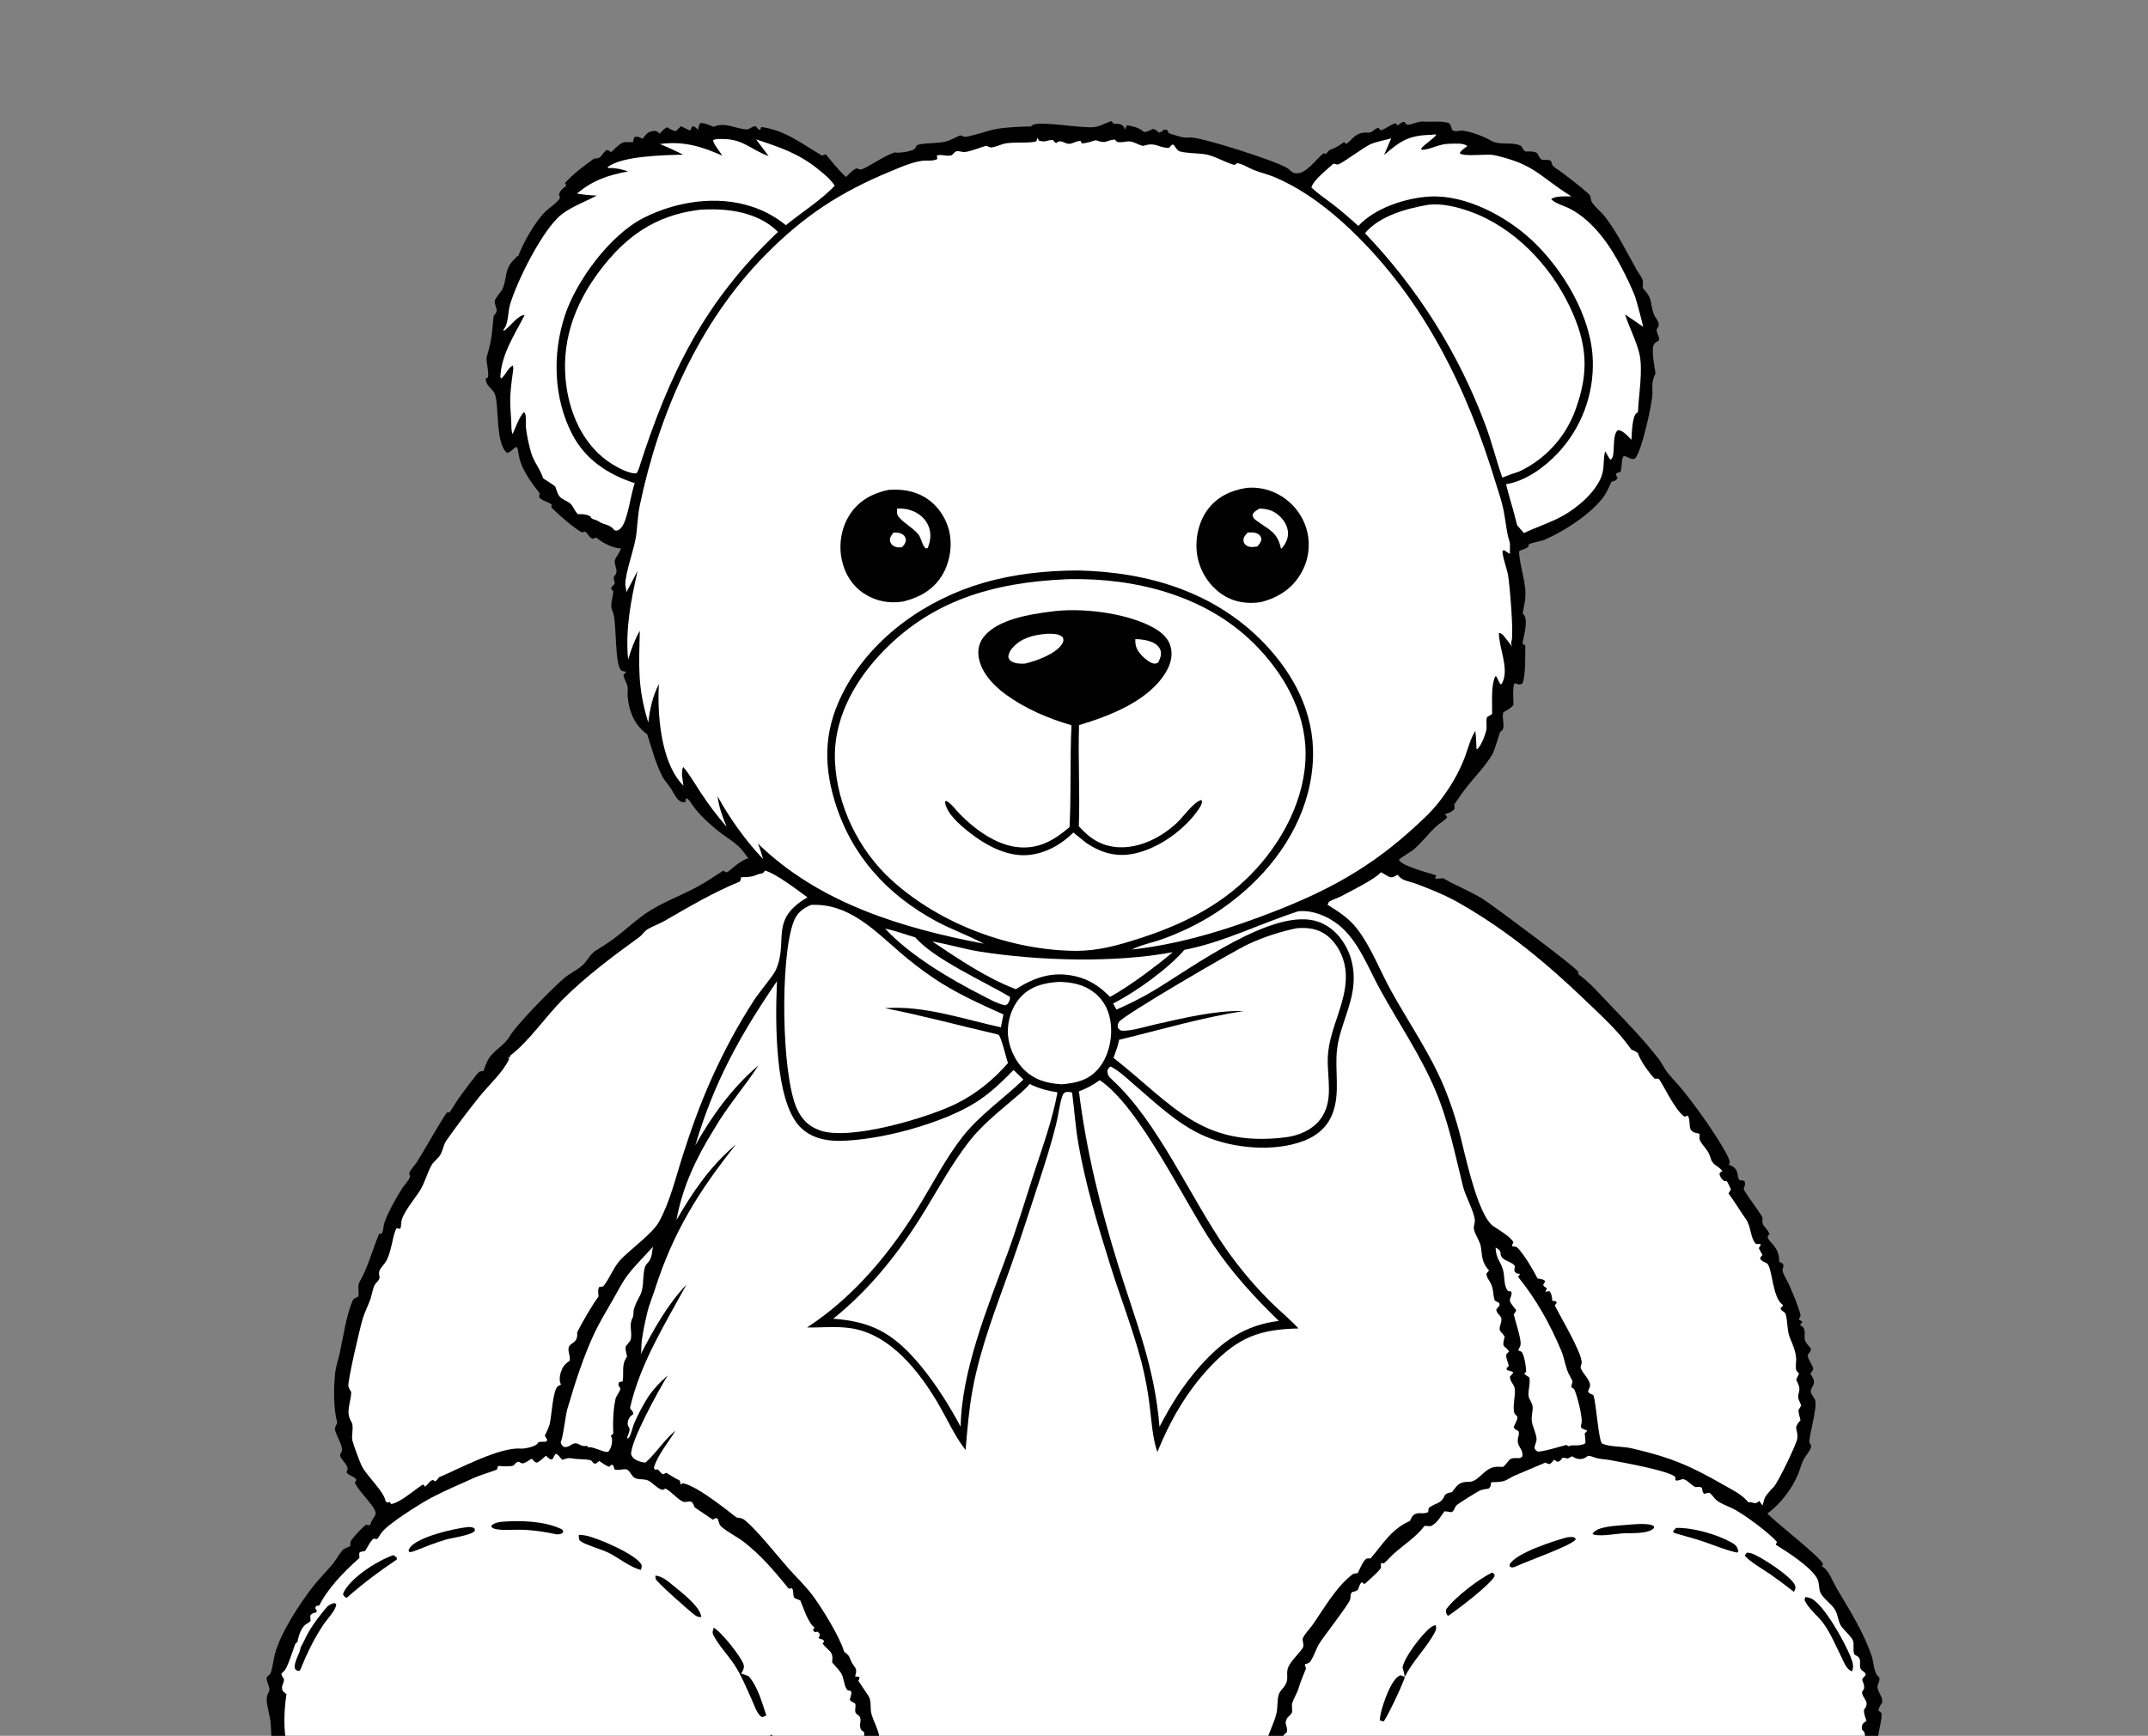 <svg width="120" height="97" viewBox="0 0 120 97" fill="none" xmlns="http://www.w3.org/2000/svg">
<rect x="0" y="0" width="120" height="97" fill="#808080" stroke="none"/>
<path d="M62.1 6.768C62.131 6.794 62.182 6.88 62.206 6.914C62.317 6.915 62.49 6.909 62.596 6.947C62.763 7.008 62.779 7.085 62.86 7.234C62.888 7.138 62.899 7.078 62.963 7C63.312 7.062 63.595 7.119 63.876 7.345C63.891 7.357 63.906 7.37 63.921 7.382C64.095 7.369 64.24 7.285 64.394 7.21C64.593 7.228 64.597 7.283 64.74 7.413L64.958 7.336L64.976 7.251C65.012 7.252 65.048 7.255 65.085 7.254C65.122 7.254 65.159 7.252 65.196 7.25L65.299 7.443C65.64 7.547 66.101 7.74 66.454 7.682C66.944 7.602 71.446 9.032 71.956 9.421C72.105 9.534 72.188 9.666 72.386 9.684C72.979 9.738 73.525 8.884 73.942 8.567L74.083 8.602C74.154 8.507 74.228 8.399 74.344 8.358C74.639 8.255 74.842 8.112 75.095 7.931L75.174 8.039C75.304 8.021 75.467 7.809 75.571 7.715C75.854 7.46 76.077 7.387 76.453 7.411C76.676 7.426 76.782 7.167 77.014 7.147L77.125 7.282C77.429 7.218 77.668 6.945 77.975 6.888L78.075 7.009C78.236 6.929 78.268 6.812 78.458 6.814L78.578 6.962C78.845 7.011 79.181 6.763 79.514 6.792C79.923 6.827 80.574 6.74 80.941 6.878C81.028 6.911 81.07 7.099 81.099 7.182C81.138 7.291 81.143 7.294 81.256 7.321C81.398 7.355 81.555 7.286 81.704 7.3C82.114 7.338 82.895 7.62 83.249 7.835C83.802 8.17 84.448 7.891 84.967 8.147C85.041 8.268 85.101 8.363 85.206 8.462L85.419 8.465C85.609 8.468 85.728 8.457 85.891 8.573C85.966 8.732 86.007 8.854 86.171 8.94C86.273 8.938 86.561 8.908 86.634 8.99C86.689 9.052 86.694 9.195 86.749 9.257C86.859 9.384 87.093 9.51 87.231 9.616C87.731 10.003 88.269 10.396 88.735 10.822C88.923 10.993 88.827 11.11 88.931 11.293C89.077 11.551 89.47 11.855 89.665 12.11C90.371 13.029 90.855 14.048 91.418 15.051C91.506 15.207 91.746 15.523 91.778 15.677C91.8 15.788 91.77 15.971 91.771 16.091C92.385 16.751 92.147 16.897 92.397 17.568C92.468 17.757 92.639 17.895 92.665 18.102C92.681 18.225 92.638 18.27 92.568 18.368C92.478 18.495 92.733 18.824 92.686 19.021C92.607 19.072 92.495 19.129 92.431 19.197C92.198 19.444 92.455 20.519 92.483 20.876C92.279 21.291 92.301 21.495 92.316 21.943C92.334 22.469 91.693 25.306 91.344 25.614C91.194 25.747 90.889 25.494 90.71 25.473C90.55 25.689 90.638 26.096 90.531 26.366C90.418 26.396 90.348 26.413 90.262 26.494C90.303 26.573 90.333 26.642 90.364 26.724C90.249 26.88 90.207 26.87 90.026 26.92C89.892 27.21 89.756 27.537 89.563 27.793C88.854 28.73 87.425 29.66 86.345 30.136C86.047 30.267 85.714 30.284 85.41 30.411L85.392 30.525C85.265 30.691 85.036 30.683 84.863 30.809C84.889 31.707 85.334 32.657 85.193 33.568C85.155 33.803 85.113 34.038 85.068 34.272C85.099 34.313 85.143 34.37 85.169 34.411C85.362 34.727 85.122 35.582 85.049 35.955L85.214 36.074C85.199 36.586 85.249 37.764 85.047 38.197C84.873 38.292 84.799 38.23 84.613 38.18C84.486 38.379 84.556 39.112 84.553 39.381C84.443 39.563 84.161 39.694 83.981 39.807C83.906 40.099 84.025 40.365 83.986 40.656C83.969 40.789 83.918 40.814 83.814 40.894C83.777 40.923 83.516 41.906 83.374 42.145C82.976 42.816 82.454 43.336 81.973 43.937C81.712 44.263 81.48 44.617 81.242 44.96C81.26 45.053 81.262 45.11 81.258 45.208C81.104 45.362 80.996 45.412 80.787 45.476C80.765 45.483 80.742 45.489 80.72 45.496C80.787 45.556 80.808 45.587 80.85 45.664C80.711 45.862 80.451 45.981 80.27 46.145C79.84 46.538 79.486 47.017 79.046 47.409C78.77 47.656 78.419 47.792 78.157 48.043C78.164 48.058 78.168 48.074 78.177 48.088C78.372 48.402 79.836 48.788 80.239 48.915C80.185 49.031 80.209 48.972 80.168 49.091C80.32 49.112 80.466 49.09 80.617 49.073C81.115 49.369 81.653 49.599 82.168 49.864C82.438 50.003 82.706 50.144 82.958 50.313C83.546 50.709 88.169 54.136 88.18 54.323C88.182 54.36 88.169 54.396 88.163 54.432C88.83 54.91 89.319 55.495 89.882 56.08C90.833 57.068 91.814 58.085 92.661 59.166C92.85 59.407 92.963 59.695 93.155 59.935C93.446 60.297 93.775 60.629 94.067 60.992C94.838 61.952 95.847 63.379 96.43 64.433C96.48 64.523 96.669 64.895 96.63 64.985C96.614 65.021 96.595 65.056 96.577 65.091C97.24 65.275 96.991 65.823 97.188 65.943C97.264 65.99 97.333 65.911 97.466 66.021C97.517 66.177 97.466 66.282 97.415 66.43C97.379 66.533 98.359 67.776 98.467 68.051C98.393 68.582 98.694 68.539 98.856 68.96C98.806 69.013 98.747 69.05 98.755 69.134C98.778 69.386 99.391 69.658 99.395 70.424L99.394 70.51L99.59 70.604C99.699 70.801 99.56 70.832 99.586 71.007C99.618 71.215 99.85 71.565 99.939 71.769C100.169 72.296 100.462 72.963 100.595 73.515C100.552 73.591 100.524 73.655 100.492 73.738C100.559 73.78 100.627 73.821 100.696 73.86C100.64 73.924 100.605 73.973 100.561 74.049C101.014 74.254 100.691 74.656 100.883 74.999C100.946 75.111 101.081 75.241 101.162 75.347C101.173 75.533 101.105 75.562 100.99 75.702C100.993 75.982 101.237 76.21 101.3 76.494C101.266 76.573 101.235 76.632 101.181 76.7C101.166 76.72 101.149 76.738 101.134 76.757C101.627 77.453 101.062 77.439 101.18 77.837C101.223 77.979 101.368 78.112 101.411 78.263C101.528 78.668 101.064 80.216 101.083 80.569C101.086 80.621 101.164 80.748 101.188 80.801C101.159 81.013 100.976 81.228 100.854 81.406C100.642 81.715 100.604 82.005 100.468 82.341C100.125 83.188 99.466 84.046 98.732 84.581C99.39 85.226 101.537 86.871 101.848 87.39L101.782 87.528C102.149 87.693 102.392 88.387 102.59 88.724C103.313 89.949 104.118 91.202 104.57 92.562C104.669 92.86 104.686 93.443 104.902 93.655C104.928 93.681 104.957 93.704 104.984 93.729C105.047 93.968 104.885 94.056 104.887 94.264C104.89 94.568 105.186 94.772 105.152 95.129C105.06 95.278 104.963 95.409 104.939 95.586C104.975 95.613 105.084 95.692 105.104 95.728C105.204 95.915 104.86 96.98 104.914 97.294C104.935 97.412 105.002 97.504 105.037 97.614C105.113 97.854 104.931 97.776 104.87 97.961C104.717 98.42 104.8 98.862 104.582 99.343L104.43 99.35L104.39 99.464L104.489 99.561C104.531 99.766 104.217 100.011 104.132 100.214C104.081 100.337 104.108 100.361 104.159 100.476C104.053 100.525 103.895 100.584 103.809 100.659C103.614 100.829 103.38 101.605 103.266 101.873C103.357 101.983 103.334 101.923 103.349 102.046C102.456 103.384 100.165 106.091 98.967 107.039C98.419 107.472 97.784 107.745 97.221 108.145C96.983 108.314 96.81 108.565 96.58 108.75C96.021 109.199 95.386 109.605 94.788 110.004C94.24 110.37 93.644 110.55 93.089 110.875C92.907 110.982 92.779 111.156 92.604 111.27C92.124 111.585 91.51 111.821 90.994 112.096C90.301 112.041 89.732 112.901 89.051 113.004C88.824 113.038 88.447 112.91 88.218 112.861L88.169 112.995C87.774 113.168 87.237 113.171 86.81 113.265C86.713 113.287 86.618 113.308 86.519 113.318C86.142 113.355 85.168 113.261 84.878 113.027C84.637 112.833 84.671 113.009 84.438 113.012C84.395 112.943 84.355 112.886 84.304 112.821C84.249 112.886 84.195 112.951 84.142 113.018C83.936 112.98 83.972 112.85 83.791 112.776C83.765 112.802 83.742 112.832 83.713 112.853C83.574 112.955 83.124 112.789 82.936 112.766C82.514 112.714 82.32 112.379 81.863 112.414C81.185 112.465 77.156 110.316 76.496 109.826C76.017 109.47 75.513 109.096 75.07 108.699C74.708 108.376 74.456 107.946 74.111 107.607C73.923 107.423 73.263 106.954 73.172 106.779C73.138 106.714 73.151 106.634 73.141 106.561C73.04 106.598 73.092 106.582 72.984 106.609C72.816 106.429 72.926 106.183 72.779 105.99L72.581 105.98L72.518 105.899C72.567 105.802 72.572 105.794 72.562 105.68L72.409 105.705L72.351 105.643L72.443 105.497C72.296 105.245 72.094 105.049 71.924 104.815C71.879 104.186 71.588 104.316 71.305 103.861C71.382 103.707 71.382 103.651 71.331 103.483C71.249 103.218 71.216 103.033 70.957 102.893C70.84 102.951 70.738 103.023 70.631 103.097C70.527 102.983 70.558 103.009 70.423 102.999C70.406 103.037 70.377 103.105 70.356 103.138C70.216 103.359 69.19 103.347 68.897 103.394C68.821 103.491 68.761 103.565 68.657 103.631C67.872 103.42 68.032 103.83 67.432 103.943C67.273 103.973 67.006 103.887 66.846 103.853C66.821 103.89 66.768 103.972 66.737 104.001C66.635 104.095 66.451 104.032 66.33 104.01C66.148 103.977 66.053 103.96 65.873 104.021C65.822 104.038 65.772 104.057 65.722 104.072C65.346 104.189 64.443 104.491 64.107 104.303C63.712 104.083 63.926 104.32 63.673 104.439C63.607 104.469 63.265 104.444 63.173 104.446C62.369 104.461 61.568 104.506 60.764 104.53C60.382 104.541 59.999 104.488 59.619 104.546C59.528 104.561 59.469 104.497 59.391 104.451C59.254 104.418 59.095 104.481 58.938 104.441C58.819 104.41 58.733 104.401 58.612 104.394L58.55 104.502C58.399 104.482 58.514 104.393 58.386 104.301C58.348 104.392 58.303 104.475 58.254 104.56L58.163 104.554L58.111 104.364L58.008 104.353C57.898 104.418 57.797 104.471 57.675 104.512L57.272 104.3C56.524 104.504 55.666 104.301 54.929 104.105L54.753 104.221C54.464 104.19 54.228 103.941 53.944 103.861C53.809 103.947 53.694 104.046 53.526 104.028C53.142 103.643 52.689 104.037 52.171 103.603C52.155 103.589 52.139 103.575 52.123 103.561L52.066 103.714C51.384 103.671 49.541 103.298 49.017 102.895C48.993 102.876 48.97 102.857 48.947 102.838C48.883 103.028 48.894 103.24 48.813 103.425C48.695 103.694 48.472 103.889 48.36 104.174C48.217 104.541 48.154 104.927 47.98 105.284C47.875 105.349 47.79 105.4 47.711 105.497L47.772 105.761C47.662 105.928 47.449 105.95 47.304 106.099L47.307 106.305C47.102 106.498 45.025 108.564 45.003 108.57C44.936 108.588 44.873 108.501 44.803 108.506C44.777 108.557 44.75 108.607 44.725 108.658C44.433 109.26 43.292 109.822 42.715 110.21C42.475 110.372 42.25 110.355 41.992 110.45C41.785 110.526 41.88 110.74 41.726 110.862C41.369 111.145 40.974 111.036 40.693 111.462C40.623 111.569 40.633 111.543 40.516 111.567C40.427 111.502 40.368 111.445 40.257 111.421L40.165 111.614C40.044 111.691 39.979 111.71 39.84 111.708C39.368 111.701 39.632 111.893 39.297 112.003C38.645 112.215 37.401 112.5 36.878 112.862C36.862 112.873 36.847 112.884 36.832 112.896L36.827 112.86L36.767 112.932C36.257 112.929 35.423 113.035 34.919 113.138C34.591 113.205 34.263 113.369 33.927 113.358C33.846 113.315 33.757 113.259 33.671 113.23C33.495 113.171 33.416 113.249 33.26 113.323C32.99 113.319 32.702 113.147 32.458 113.039C32.416 113.066 32.348 113.111 32.303 113.13C32.155 113.19 32.089 113.153 31.945 113.106C31.913 113.066 31.86 112.996 31.826 112.96C31.645 112.769 31.159 112.825 30.893 112.817C30.248 112.365 29.414 112.222 28.688 111.936C28.353 111.804 28.046 111.62 27.738 111.435C27.708 111.445 27.678 111.458 27.646 111.465C27.399 111.522 26.027 110.755 25.75 110.589C25.679 110.633 25.64 110.653 25.558 110.676C25.438 110.573 25.38 110.467 25.277 110.355C24.921 109.971 24.129 109.672 23.675 109.321C23.444 109.143 23.132 108.719 22.858 108.707C22.738 108.701 22.222 108.136 22.088 108.022C21.444 107.473 20.725 107 20.125 106.4C19.819 106.093 19.634 105.681 19.312 105.39C19.281 105.393 19.141 105.408 19.113 105.404C19.006 105.39 19.028 105.386 19.025 105.304C19.011 104.932 18.773 104.681 18.555 104.383C18.552 104.379 18.547 104.376 18.544 104.372C18.523 104.344 18.503 104.315 18.483 104.286L18.372 104.355C17.981 103.979 16.226 101.186 16.123 100.659L16.212 100.539C16.195 100.392 15.967 100.242 15.878 100.103C15.859 99.455 15.475 99.12 15.285 98.527C15.175 98.184 15.164 96.717 15.118 96.251C15.076 95.821 14.88 95.291 14.903 94.879C14.911 94.742 14.971 94.631 15.032 94.51C15.127 94.321 14.878 93.991 14.898 93.765C14.908 93.657 15.086 93.605 15.136 93.447C15.238 93.121 15.275 92.757 15.361 92.423C15.662 91.254 16.779 89.547 17.532 88.599C17.883 88.157 18.292 87.764 18.645 87.325C18.788 87.146 19.03 86.689 19.201 86.572C19.302 86.502 19.46 86.454 19.571 86.39C19.571 86.296 19.561 86.179 19.61 86.093C19.687 85.959 20.321 85.253 20.449 85.208C20.515 85.184 20.556 85.264 20.683 85.212C20.74 84.961 20.88 84.85 20.975 84.631C21.118 84.3 19.982 83.317 19.824 82.838C19.893 82.745 19.865 82.792 19.911 82.697C19.798 82.484 19.499 82.48 19.348 82.267C19.363 82.238 19.379 82.209 19.393 82.18C19.522 81.92 19.128 81.647 19.025 81.413C18.941 81.222 19.107 81.177 19.112 81.027C19.121 80.742 18.81 80.248 18.729 79.95C18.686 79.794 18.747 79.693 18.816 79.558C18.825 79.541 18.834 79.524 18.843 79.507C18.62 78.688 18.633 77.52 18.731 76.671C18.772 76.323 18.901 75.974 18.976 75.63C19.166 74.753 19.347 73.501 19.695 72.692C19.756 72.55 19.865 72.531 19.995 72.47C20.036 72.372 20.04 72.395 20.038 72.311C20.034 72.087 19.97 71.837 20.087 71.634C20.56 70.812 20.811 69.827 21.177 68.949L21.309 68.944C21.412 68.827 21.414 68.619 21.442 68.466C21.531 67.985 22.187 66.839 22.473 66.396C22.569 66.249 22.86 65.93 22.896 65.787C22.913 65.719 22.856 65.605 22.871 65.536C22.902 65.394 23.201 65.081 23.289 64.939C23.856 64.029 24.368 63.065 24.959 62.172L25.118 62.155C25.292 61.912 25.434 61.649 25.607 61.404C25.75 61.202 26.66 59.943 26.791 59.886C26.858 59.857 26.933 59.861 27.005 59.849C27.1 59.611 27.195 59.306 27.341 59.097C27.643 58.665 28.191 58.398 28.459 57.932C28.853 57.247 30.86 55.221 31.515 54.659C31.834 54.387 32.248 54.212 32.552 53.933C32.804 53.701 32.962 53.33 33.248 53.143C33.563 52.936 33.892 52.741 34.197 52.521C34.936 51.99 35.571 51.338 36.36 50.858C37.148 50.379 38.014 50.047 38.83 49.622C39.374 49.339 39.89 48.986 40.405 48.651C40.436 48.669 40.554 48.744 40.599 48.744C40.699 48.743 41.296 48.094 41.806 47.961C41.633 47.733 41.459 47.475 41.249 47.282C40.983 47.038 40.664 46.844 40.375 46.628C39.761 46.17 39.072 45.558 38.644 44.927C38.563 44.806 38.465 44.632 38.319 44.604L38.294 44.812C38.182 44.835 38.138 44.84 38.027 44.788C37.802 44.684 37.64 44.32 37.514 44.113C37.363 43.865 37.14 43.647 37.01 43.398C36.622 42.655 36.418 41.831 36.161 41.042C36.103 40.996 36.045 40.948 35.989 40.9C35.388 40.384 35.136 39.696 35.065 38.923C35.048 38.734 35.094 38.529 35.055 38.345C35.008 38.124 34.846 37.928 34.829 37.706C34.891 37.649 34.934 37.601 34.987 37.533C34.9 37.531 34.845 37.522 34.761 37.493C34.3 37.335 34.485 34.697 34.23 34.182C34.049 33.816 34.23 33.44 34.265 33.05C34.245 33.026 34.174 32.944 34.161 32.92C34.085 32.785 34.28 32.777 34.349 32.576C34.182 32.112 34.396 32.256 34.44 31.959C34.467 31.781 34.302 31.507 34.349 31.319C34.404 31.096 34.628 30.899 34.688 30.647C34.236 30.628 33.703 30.36 33.355 30.075C33.342 30.065 33.329 30.053 33.316 30.042L33.102 30.106C32.923 30.041 32.848 29.823 32.692 29.708L32.494 29.749C31.9 29.381 31.312 28.842 30.802 28.361L30.815 28.186C30.59 28.031 30.307 27.996 30.119 27.787L30.145 27.55C29.666 26.966 29.059 26.111 28.969 25.351C28.951 25.206 28.942 25.108 28.873 24.975C28.645 25.047 28.567 25.264 28.33 25.306C28.314 25.294 28.296 25.284 28.282 25.269C27.671 24.672 27.888 22.593 27.641 22.01C27.501 21.68 27.16 21.612 27.135 21.162L27.268 21.075C27.293 20.816 27.23 20.505 27.197 20.245C27.178 20.099 27.169 20.006 27.213 19.862C27.487 18.972 27.487 18.547 27.577 17.65C27.598 17.628 27.62 17.606 27.64 17.583C27.877 17.306 27.643 17.15 27.637 16.852C27.633 16.7 27.981 16.321 28.062 16.158C28.363 15.556 28.118 15.024 28.806 14.418C28.819 14.406 28.833 14.395 28.847 14.383L28.84 14.337L28.951 14.314C29.222 13.573 29.868 12.449 30.404 11.886C30.676 11.6 31.076 11.393 31.29 11.063L31.231 10.861C31.284 10.661 31.398 10.574 31.553 10.445L31.64 10.374L31.565 10.233C32.024 9.697 32.626 9.276 33.193 8.86C33.683 8.869 33.56 8.578 33.92 8.375C33.983 8.403 34.037 8.431 34.094 8.471C34.111 8.483 34.127 8.495 34.143 8.507C34.266 8.384 34.389 8.258 34.523 8.147C34.691 8.008 34.841 7.911 35.068 7.94C35.182 7.954 35.256 7.952 35.369 7.935C35.384 7.827 35.398 7.759 35.44 7.656C35.654 7.61 35.705 7.661 35.896 7.758C35.943 7.699 35.992 7.641 36.038 7.582C36.145 7.448 36.239 7.37 36.41 7.336C36.545 7.309 36.661 7.294 36.768 7.392C36.796 7.418 36.821 7.448 36.847 7.475C36.977 7.344 37.105 7.165 37.282 7.114C37.439 7.211 37.574 7.315 37.765 7.322L38.043 7.054C38.21 7.139 38.379 7.221 38.549 7.3C38.597 7.218 38.642 7.136 38.686 7.052C38.83 7.059 38.894 7.16 39 7.252C39.024 7.117 39.05 7.009 39.108 6.884C39.335 6.845 39.65 7.008 39.866 7.084C40.529 6.805 41.047 7.188 41.694 7.23C41.891 7.244 41.999 7.043 42.222 7.05C42.3 7.154 42.334 7.207 42.45 7.271C42.464 7.247 42.48 7.225 42.491 7.2C42.506 7.167 42.516 7.131 42.528 7.096C43.895 7.283 44.794 8.041 45.938 8.702C46.017 8.649 46.035 8.639 46.134 8.626C46.498 9.065 46.842 9.503 47.262 9.89C47.423 9.74 47.6 9.536 47.792 9.431C47.904 9.37 48.002 9.493 48.1 9.472C48.412 9.408 49.441 8.665 49.995 8.516C50.194 8.576 50.921 8.461 51.084 8.33C51.226 8.217 51.112 8.125 51.349 8.073C51.837 7.967 52.407 8.03 52.874 7.898C53.13 7.825 53.391 7.669 53.64 7.565C53.714 7.578 53.759 7.59 53.825 7.629C53.93 7.693 54.445 7.528 54.597 7.491C54.949 7.406 55.297 7.27 55.652 7.209C56.255 7.104 56.966 7.082 57.581 7.064L57.546 7.1C57.604 7.057 57.654 6.999 57.72 6.971C58.215 6.757 60.342 7.175 61.122 7.103C61.453 7.072 61.773 6.855 62.1 6.768Z" fill="black"/>
<path d="M49.45 51.892C50.011 52.003 50.585 52.222 51.136 52.382C52.128 53.564 54.987 54.855 56.415 55.7C56.451 55.861 56.381 55.932 56.312 56.076C56.264 56.132 56.228 56.146 56.163 56.177C55.709 56.092 55.252 55.819 54.842 55.611C53.078 54.715 50.795 53.362 49.45 51.892Z" fill="white"/>
<path d="M52.082 52.61C52.97 52.761 53.836 53.033 54.734 53.174C58.019 53.693 62.258 53.819 65.518 53.208C64.987 53.665 64.43 54.081 63.869 54.499C63.269 54.93 62.661 55.347 62.016 55.709C61.455 55.139 60.868 54.733 60.078 54.553C58.815 54.265 57.81 54.605 56.749 55.276C55.09 54.642 53.555 53.591 52.082 52.61Z" fill="white"/>
<path d="M83.551 69.71C83.983 69.942 83.731 69.995 83.898 70.249C84.038 70.463 84.449 70.498 84.631 70.745C84.609 70.847 84.603 70.934 84.606 71.038C84.715 71.18 84.741 71.159 84.921 71.189L84.809 71.351C85.818 72.593 86.607 74.008 87.223 75.482C87.412 75.933 87.458 76.461 87.695 76.88C87.959 77.346 87.811 77.142 87.785 77.52L87.933 77.613C88.099 77.912 88.422 79.205 88.357 79.512C88.328 79.648 88.3 79.673 88.346 79.806L88.673 79.946C88.654 79.969 88.638 79.994 88.617 80.016C88.591 80.044 88.561 80.067 88.533 80.093C88.553 80.271 88.567 80.449 88.574 80.628C88.562 80.64 88.552 80.654 88.539 80.664C88.422 80.753 88.14 80.773 87.994 80.77C87.889 80.767 87.816 80.759 87.715 80.79C87.685 80.799 87.656 80.809 87.626 80.818L87.508 80.743C87.172 80.829 86.186 81.132 85.906 81.115C85.54 80.909 85.864 80.705 85.839 80.386C85.821 80.156 85.694 79.856 85.623 79.633C85.534 79.351 85.574 79.108 85.616 78.82C85.656 78.543 85.575 78.404 85.444 78.166C85.286 77.877 85.534 77.315 85.433 76.969C85.334 76.907 85.242 76.843 85.15 76.77C85.22 76.699 85.184 76.739 85.256 76.645C85.268 76.433 85.151 75.668 84.997 75.537C84.923 75.474 84.904 75.546 84.818 75.434C84.868 75.346 84.95 75.211 84.953 75.107C84.963 74.733 84.663 73.852 84.567 73.455L84.711 73.221C84.629 73.11 84.369 72.823 84.354 72.694C84.331 72.504 84.51 72.376 84.421 72.164L84.252 72.146C83.987 71.867 84.074 71.283 83.958 70.925C83.782 70.386 83.59 70.366 83.551 69.71Z" fill="white"/>
<path d="M36.479 69.668C36.424 69.934 36.429 70.232 36.27 70.464C36.201 70.565 36.084 70.654 36.043 70.771C35.868 71.279 36.011 71.896 35.761 72.38C35.633 72.629 35.48 72.892 35.412 73.165C35.368 73.346 35.419 73.494 35.329 73.666C35.117 74.071 35.35 74.496 35.226 74.883C35.203 74.956 35.031 75.131 34.982 75.199C34.894 75.322 35.005 75.651 35.031 75.813C34.699 76.248 34.868 76.681 34.785 77.191C34.717 77.202 34.655 77.216 34.588 77.234L34.542 77.379C34.572 77.451 34.597 77.501 34.648 77.562C34.717 77.644 34.424 78.004 34.389 78.162C34.261 78.739 34.233 79.427 34.259 80.017L34.264 80.098C34.243 80.12 34.224 80.143 34.202 80.164C34.177 80.188 34.15 80.21 34.124 80.232C34.155 80.298 34.188 80.36 34.193 80.434C34.207 80.637 34.136 80.972 33.982 81.116C33.863 81.227 33.177 80.847 32.916 80.87C32.896 80.871 32.877 80.877 32.857 80.88L32.802 80.798C32.627 80.816 32.528 80.811 32.372 80.722C31.963 80.489 31.899 80.922 31.495 80.855C31.391 80.761 31.352 80.717 31.322 80.579C31.447 80.403 31.588 79.104 31.698 78.728C32.104 77.342 32.604 75.765 33.224 74.464C33.526 73.831 33.904 73.217 34.252 72.607C34.508 72.16 34.755 71.659 35.066 71.249C35.479 70.706 36.022 70.182 36.479 69.668Z" fill="white"/>
<path d="M59.153 54.868C59.876 54.881 60.532 55.003 61.118 55.456C61.688 55.896 61.986 56.523 62.058 57.23C62.144 58.075 61.922 59.052 61.37 59.709C60.816 60.368 60.122 60.521 59.31 60.591C58.619 60.54 58.02 60.425 57.456 59.988C56.828 59.502 56.414 58.718 56.323 57.934C56.236 57.18 56.476 56.345 56.974 55.768C57.54 55.112 58.327 54.92 59.153 54.868Z" fill="white"/>
<path d="M61.438 60.36C63.695 61.877 66.176 67.197 67.808 69.603C68.875 71.175 70.081 72.489 71.442 73.813C69.543 74.049 68.308 74.929 67.047 76.33C66.104 77.395 65.429 78.474 64.776 79.73C64.504 76.356 63.461 73.897 62.482 70.74C61.483 67.52 60.69 64.332 60.275 60.982C60.717 60.822 61.058 60.631 61.438 60.36Z" fill="white"/>
<path d="M57.526 60.573C58.039 60.83 58.512 60.946 59.077 61.04C58.796 62.594 58.227 64.132 57.74 65.633C57.255 67.128 56.801 68.642 56.257 70.115C55.18 73.035 53.715 76.599 53.668 79.727C53.023 78.525 52.309 77.384 51.442 76.328C51.378 76.252 51.313 76.176 51.248 76.1C49.853 74.483 48.668 73.847 46.549 73.691C48.616 72.037 50.288 69.914 51.661 67.662C52.466 66.344 53.222 64.955 54.178 63.74C54.843 62.895 55.696 62.207 56.51 61.511C56.858 61.212 57.232 60.926 57.526 60.573Z" fill="white"/>
<path d="M38.953 11.739C39.234 11.7 39.531 11.7 39.814 11.7C41.129 11.703 42.507 12.008 43.465 12.958C39.343 16.857 37.401 20.843 35.693 26.176C35.66 26.278 35.621 26.353 35.562 26.442C35.114 26.511 34.254 25.995 33.885 25.722C32.591 24.765 31.882 23.212 31.652 21.649C31.296 19.226 32.052 17.051 33.505 15.129C34.931 13.24 36.554 12.067 38.953 11.739Z" fill="white"/>
<path d="M79.79 11.443C80.555 11.351 81.415 11.565 82.13 11.821C84.595 12.704 86.615 14.835 87.713 17.17C88.672 19.209 88.788 20.774 88.021 22.881C87.987 22.976 87.951 23.069 87.913 23.162C87.874 23.255 87.834 23.346 87.791 23.437C87.748 23.528 87.703 23.617 87.655 23.706C87.608 23.794 87.559 23.882 87.507 23.968C87.455 24.054 87.402 24.139 87.346 24.222C87.29 24.305 87.232 24.387 87.172 24.468C87.112 24.548 87.051 24.627 86.987 24.705C86.923 24.782 86.857 24.858 86.79 24.932C86.722 25.007 86.653 25.079 86.582 25.15C86.511 25.221 86.438 25.29 86.363 25.357C86.289 25.424 86.213 25.489 86.135 25.553C86.057 25.616 85.978 25.678 85.897 25.737C85.816 25.797 85.734 25.854 85.65 25.91C85.567 25.965 85.482 26.018 85.396 26.07C85.309 26.121 85.222 26.17 85.133 26.217C85.044 26.264 84.955 26.309 84.864 26.351C84.546 26.452 84.238 26.56 83.929 26.688C83.581 25.704 83.339 24.688 82.968 23.707C82.783 23.212 82.584 22.721 82.374 22.236C82.163 21.75 81.941 21.27 81.706 20.796C81.471 20.322 81.224 19.854 80.965 19.392C80.707 18.931 80.437 18.476 80.155 18.028C79.873 17.58 79.58 17.14 79.276 16.706C78.972 16.273 78.658 15.848 78.332 15.431C78.007 15.014 77.671 14.605 77.324 14.205C76.978 13.805 76.622 13.413 76.256 13.031C77.081 12.052 78.577 11.654 79.79 11.443Z" fill="white"/>
<path d="M80.016 7.53C80.107 7.508 80.151 7.511 80.242 7.521C80.164 7.701 79.589 8.053 79.401 8.293L79.421 8.375C79.921 8.363 80.375 8.041 80.951 8.034C81.246 8.031 81.771 7.97 81.973 8.165C81.825 8.276 81.636 8.389 81.55 8.557C81.76 8.787 83.045 8.576 83.465 8.669C85.76 9.179 85.968 9.84 87.787 10.973C87.499 10.982 86.865 10.931 86.66 11.133C86.911 11.387 87.417 11.507 87.742 11.682C89.035 12.38 89.951 13.716 90.612 14.992C90.869 15.487 91.145 16.053 91.347 16.575C91.4 16.71 91.808 18.215 91.794 18.263C91.46 18.027 91.123 17.797 90.782 17.57C91.017 18.287 91.387 18.984 91.572 19.709C91.809 20.636 91.545 22.046 91.505 23.03C91.475 23.051 91.429 23.083 91.403 23.107C91.179 23.323 91.163 24.243 91.142 24.572C90.97 24.404 90.69 24.072 90.447 24.046C90.391 24.039 90.379 24.041 90.34 24.081C90.122 24.308 90.178 25.032 90.129 25.356C90.109 25.489 90.094 25.609 89.979 25.688C89.915 25.631 89.887 25.59 89.846 25.513C89.791 25.41 89.735 25.313 89.674 25.213C89.548 25.668 89.643 26.137 89.477 26.597C89.144 27.515 88.099 28.396 87.257 28.853C86.586 29.217 85.825 29.455 85.133 29.79L84.757 29.35L84.522 28.455C84.382 27.993 84.253 27.528 84.136 27.06C85.248 26.874 86.29 26.108 87.048 25.302C87.129 25.215 87.207 25.126 87.283 25.036C87.359 24.945 87.433 24.853 87.505 24.759C87.577 24.665 87.646 24.569 87.713 24.472C87.78 24.374 87.845 24.275 87.907 24.174C87.969 24.074 88.029 23.972 88.086 23.868C88.143 23.765 88.198 23.66 88.25 23.553C88.302 23.447 88.351 23.34 88.398 23.231C88.445 23.122 88.489 23.012 88.53 22.901C88.572 22.791 88.61 22.679 88.646 22.566C88.682 22.453 88.715 22.34 88.745 22.225C88.776 22.111 88.803 21.996 88.828 21.88C88.852 21.765 88.874 21.648 88.893 21.532C88.912 21.415 88.928 21.297 88.941 21.18C88.954 21.062 88.965 20.945 88.972 20.826C88.98 20.708 88.984 20.59 88.986 20.472C88.987 20.354 88.986 20.235 88.982 20.117C88.905 17.683 87.308 15.03 85.561 13.407C84.138 12.085 81.898 10.884 79.901 10.982C78.557 11.048 76.811 11.615 75.885 12.626C75.428 12.213 74.961 11.803 74.473 11.426C74.069 11.115 73.634 10.831 73.265 10.478C73.35 10.077 74.175 9.442 74.497 9.141C74.538 9.152 74.696 9.201 74.746 9.191C74.987 9.141 76.199 8.201 76.624 8.033C76.954 7.902 77.374 7.837 77.722 7.728L77.324 8.659C78.293 7.833 78.713 7.56 80.016 7.53Z" fill="white"/>
<path d="M40.37 7.768C41.535 7.771 41.951 8.369 42.94 8.722C42.703 8.413 42.47 8.102 42.239 7.789C43.583 8.234 44.614 8.567 45.733 9.477C46.084 9.762 46.376 9.994 46.633 10.374C45.888 11.177 44.765 11.879 43.904 12.584C43.334 12.124 42.728 11.788 42.032 11.555C40.069 10.896 37.788 11.25 35.963 12.171C34.095 13.115 32.2 15.675 31.557 17.632C30.855 19.771 30.917 22.225 31.96 24.252C32.691 25.674 33.975 26.523 35.464 26.999C35.232 27.572 35.064 29.257 34.619 29.572C34.495 29.66 34.461 29.657 34.324 29.631C34.068 29.277 33.739 29.347 33.423 29.125C33.283 29.026 33.182 29.069 33.014 28.934L32.989 28.855C32.769 28.75 32.618 28.725 32.374 28.732C32.349 28.733 32.324 28.735 32.3 28.736C32.112 28.608 32.056 28.33 31.89 28.167C31.704 27.984 31.421 27.933 31.259 27.741C31.148 27.608 31.077 27.345 31.016 27.181C30.801 27.017 30.57 26.876 30.342 26.731C30.192 26.223 29.825 25.818 29.677 25.318C29.552 24.893 29.424 24.308 29.379 23.867C29.36 23.675 29.411 23.269 29.334 23.108C29.319 23.076 29.291 23.054 29.269 23.026C28.989 23.33 28.808 23.888 28.633 24.265C28.599 24.138 28.572 24.026 28.571 23.893C28.57 23.417 28.509 22.942 28.504 22.466C28.498 21.888 28.583 21.312 28.659 20.741C28.676 20.61 28.692 20.55 28.642 20.42C28.372 20.572 28.252 20.95 28 21.151L27.953 21.079C27.996 19.819 28.754 18.687 29.312 17.605C28.921 17.603 28.486 18.287 28.137 18.495L28.132 18.407C28.405 18.138 28.375 17.427 28.486 17.046C28.873 15.709 30.336 12.781 31.381 11.977C31.957 11.534 32.697 11.271 33.339 10.929C32.962 10.913 32.602 10.88 32.23 10.819C33.123 10.07 33.956 9.794 35.085 9.579C34.737 9.464 34.444 9.386 34.077 9.388C33.967 9.388 34.016 9.406 33.935 9.35C34.71 8.701 37.184 8.67 38.164 8.639C37.735 8.426 37.307 8.228 36.863 8.048C38.149 7.872 39.177 8.17 40.339 8.693C40.223 8.455 39.862 8.075 39.836 7.839C39.99 7.742 40.188 7.771 40.37 7.768Z" fill="white"/>
<path d="M72.449 51.868C73.043 51.819 73.606 51.886 74.098 52.25C74.678 52.678 75.06 53.419 75.157 54.124C75.389 55.808 74.263 57.368 74.18 59.041C74.121 60.219 74.549 61.532 73.749 62.561C73.279 63.167 72.525 63.47 71.781 63.559C67.086 64.122 65.504 61.708 62.209 59.115L62.354 58.694C62.433 58.502 62.476 58.304 62.524 58.103C64.833 57.543 67.146 56.861 69.493 56.492C67.781 56.469 66.172 56.883 64.515 57.249C63.995 57.364 63.237 57.612 62.716 57.597C62.569 57.593 62.543 57.531 62.45 57.429C62.431 57.278 62.432 57.241 62.517 57.102C62.733 56.748 68.913 53.135 69.765 52.746C70.633 52.351 71.515 52.058 72.449 51.868Z" fill="white"/>
<path d="M45.309 50.567C47.394 50.456 48.84 51.977 50.287 53.224C50.882 53.739 51.506 54.217 52.158 54.658C53.369 55.479 54.729 56.092 56.06 56.688C56.003 56.924 55.965 57.169 55.918 57.407C53.799 56.95 51.634 56.172 49.437 56.337C51.548 56.75 53.603 57.311 55.697 57.795C55.726 57.807 55.757 57.816 55.784 57.831C55.928 57.91 56.22 59.151 56.31 59.408C55.471 60.359 54.549 61.115 53.41 61.68C51.879 62.439 47.476 63.772 45.799 63.164C45.178 62.939 44.807 62.568 44.527 61.971C43.651 60.098 43.57 53.465 44.344 51.487C44.534 51.001 44.843 50.77 45.309 50.567Z" fill="white"/>
<path d="M42.734 48.646C43.336 48.802 44.58 49.76 45.111 50.145C42.924 51.399 44.089 52.626 43.321 54.246C43.185 54.533 42.408 55.455 42.136 55.874C41.227 57.274 40.468 58.693 39.78 60.213C39.138 61.629 38.608 63.108 38.135 64.589C37.75 65.792 37.432 67.151 36.822 68.264C36.458 68.927 35.269 69.772 34.703 70.356C34.268 70.805 34.103 71.367 33.729 71.847C33.675 71.918 33.565 71.9 33.48 71.91C33.374 72.075 33.428 72.257 33.44 72.449C33.124 72.852 32.485 73.958 32.242 74.455C32.31 75.127 31.805 74.969 31.761 75.358C31.735 75.581 31.897 75.852 31.809 76.062C31.671 76.118 31.479 76.327 31.418 76.462C31.298 76.728 31.207 77.055 31.318 77.323L31.34 77.375C31.275 77.411 31.198 77.431 31.145 77.483C30.878 77.753 30.818 79.123 30.713 79.55C30.662 79.76 30.572 79.948 30.476 80.141L30.436 80.218C30.486 80.304 30.534 80.391 30.579 80.48L30.482 80.567C30.339 80.563 30.219 80.562 30.077 80.59C30.042 80.643 30.022 80.682 29.968 80.724C29.8 80.854 29.311 80.964 29.099 80.948C27.896 80.858 25.694 82.059 24.528 82.549C24.466 82.637 24.41 82.708 24.329 82.779L24.178 82.702C24.009 82.745 23.884 82.971 23.748 83.084C23.681 82.983 23.722 83.025 23.627 82.956C23.128 83.26 22.407 83.942 21.859 84.047L21.771 83.933L21.623 83.966L21.538 83.885C21.463 83.348 20.493 82.491 20.202 81.904C20.091 81.679 19.745 80.734 19.688 80.503C19.614 80.202 19.789 79.711 19.632 79.457C19.283 78.889 19.604 78.407 19.622 77.789C19.57 77.696 19.49 77.574 19.465 77.47C19.402 77.206 20.141 74.072 20.273 73.656C20.393 73.275 20.589 72.918 20.712 72.537C20.783 72.317 20.845 71.861 21.005 71.702C21.374 71.336 21.095 71.368 21.2 71.002C21.228 70.904 21.432 70.678 21.499 70.585C21.899 70.035 21.931 68.889 22.169 68.629L22.338 68.671C22.407 68.582 22.392 68.579 22.403 68.471C22.409 68.415 22.418 68.36 22.421 68.304C22.445 67.838 23.181 66.981 23.461 66.528C23.741 66.076 23.85 65.589 24.093 65.137C24.223 64.897 24.487 64.742 24.615 64.505C24.752 64.252 24.775 63.958 24.947 63.716C25.535 62.892 26.162 62.05 26.798 61.263C27.314 60.623 28.105 59.918 28.446 59.177L28.378 59.073L28.477 59.111L28.497 58.99C29.536 58.212 30.474 56.815 31.422 55.866C32.702 54.584 34.236 53.434 35.701 52.376C35.877 52.249 35.994 52.039 36.174 51.929C36.469 51.749 36.82 51.636 37.127 51.459C38.511 50.659 39.852 49.865 41.337 49.259C41.363 49.195 41.384 49.139 41.397 49.072C41.401 49.054 41.404 49.036 41.407 49.019C41.672 49.01 41.945 49.017 42.195 48.916C42.302 48.873 42.389 48.838 42.505 48.82C42.66 48.797 42.642 48.766 42.734 48.646Z" fill="white"/>
<path d="M77.136 48.748C77.312 48.799 77.466 48.955 77.65 49.009C77.824 49.06 77.922 48.96 78.073 48.883C78.149 48.975 78.23 49.055 78.334 49.117C78.543 49.243 78.88 49.295 79.113 49.384C79.934 49.698 80.76 50.024 81.523 50.462C84.276 52.041 86.438 53.853 88.714 56.04C89.587 56.879 90.435 57.652 91.134 58.646C91.273 58.704 91.381 58.751 91.501 58.846C91.617 59.247 92.143 59.979 92.445 60.284C92.515 60.276 92.612 60.258 92.675 60.299C92.804 60.382 93.558 62.052 94.11 62.401L94.298 62.342C94.425 62.575 94.351 62.878 94.455 63.135C94.578 63.28 94.681 63.296 94.858 63.334C94.88 63.339 94.903 63.343 94.925 63.348C95.002 63.483 94.897 63.535 94.96 63.688C95.129 64.103 95.414 64.168 95.581 64.756C95.687 65.132 96.037 65.153 96.22 65.447L96.079 65.529L96.063 65.639C96.103 65.731 96.135 65.817 96.203 65.892C96.312 66.012 96.322 66.003 96.475 66.004C96.558 66.153 96.633 66.299 96.698 66.457C96.669 66.523 96.641 66.577 96.598 66.636C96.586 66.653 96.573 66.669 96.561 66.685C96.912 67.157 97.21 67.662 97.547 68.142C97.835 68.553 97.775 69.188 98.104 69.515L98.32 69.512L98.373 69.58C98.275 69.694 98.31 69.633 98.261 69.755C98.322 69.887 98.39 70.005 98.466 70.128C98.383 70.215 98.361 70.219 98.331 70.341C98.463 70.525 98.692 70.551 98.752 70.635C99.02 71.008 99.038 72.48 99.551 72.879C99.571 72.894 99.593 72.908 99.613 72.923C99.575 73.007 99.599 72.974 99.525 73.045C99.507 73.063 99.488 73.08 99.47 73.097C99.527 73.312 99.717 73.254 99.772 73.483C99.872 73.897 99.836 74.375 100.001 74.771C100.164 75.161 100.386 75.67 100.339 76.097C100.326 76.214 100.328 76.158 100.328 76.288C100.328 76.497 100.3 76.552 100.459 76.707C100.475 76.723 100.491 76.737 100.507 76.753C100.451 76.865 100.397 76.979 100.345 77.094C100.461 77.337 100.581 77.545 100.495 77.819C100.386 78.168 100.521 78.226 100.625 78.543L100.47 78.801C100.488 78.993 100.536 79.171 100.586 79.357C100.14 79.872 100.457 79.796 100.411 80.378C100.39 80.642 99.305 82.903 99.081 83.102C98.944 83.225 98.838 83.356 98.725 83.501C98.525 83.74 98.563 83.85 98.463 84.128C98.405 84.041 98.346 83.957 98.283 83.873C98.02 84.121 97.981 83.911 97.669 83.945C97.301 83.491 96.791 83.268 96.297 82.982C94.393 81.88 93.263 81.418 91.114 80.925C90.635 80.816 89.963 80.861 89.522 80.678C89.293 80.582 89.181 78.336 89.009 77.951C88.886 77.9 88.786 77.877 88.712 77.759C88.748 77.677 88.782 77.596 88.813 77.511C88.936 77.173 88.381 76.74 88.304 76.426C88.289 76.362 88.363 76.216 88.363 76.141C88.362 75.548 87.16 73.572 86.861 72.943L86.97 72.799L86.908 72.707C86.827 72.704 86.774 72.698 86.694 72.679L86.762 72.488L86.697 72.591C86.697 72.456 86.674 72.296 86.591 72.186C86.524 72.099 86.46 72.197 86.344 72.176C86.367 72.109 86.392 72.045 86.419 71.98C86.318 71.928 86.266 71.899 86.205 71.802C86.255 71.73 86.287 71.672 86.325 71.591C86.221 71.47 86.05 71.471 85.896 71.44C85.609 70.889 85.231 70.237 84.82 69.77C84.71 69.646 84.665 69.662 84.51 69.657L84.466 69.594L84.546 69.423C84.428 69.134 83.714 68.708 83.449 68.537C82.519 67.934 81.804 64.259 81.497 63.152C81.283 62.369 81.025 61.602 80.721 60.849C79.926 58.898 78.701 57.157 77.689 55.319C77.074 54.2 76.586 52.89 75.801 51.884C75.339 51.293 74.791 50.95 74.166 50.56C74.194 50.506 74.203 50.437 74.249 50.397C74.374 50.29 74.704 50.197 74.862 50.114C75.362 49.85 76.766 49.148 77.091 48.798C77.106 48.782 77.121 48.765 77.136 48.748Z" fill="white"/>
<path d="M59.566 32.369C59.633 32.367 59.7 32.364 59.767 32.363C63.446 32.298 67.314 33.274 69.999 35.908C71.653 37.531 72.923 39.693 72.938 42.069C72.954 44.618 71.618 47.107 69.862 48.887C68.092 50.681 65.925 51.718 63.554 52.472C62.387 52.844 61.359 53.128 60.124 53.135C56.468 53.108 52.55 51.662 49.824 49.193C47.977 47.52 46.758 45.029 46.645 42.527C46.543 40.303 47.634 38.236 49.107 36.638C51.956 33.543 55.496 32.55 59.566 32.369Z" fill="white"/>
<path d="M58.67 34.182C60.316 33.939 62.728 34.222 64.235 34.968C64.721 35.208 65.218 35.546 65.384 36.09C65.525 36.552 65.427 37.019 65.202 37.437C64.288 39.131 62.012 40.003 60.282 40.519C60.222 42.4 60.337 44.288 60.27 46.17C60.593 46.521 60.909 46.823 61.34 47.042C62.83 47.799 64.626 47.045 65.752 45.978C66.118 45.632 66.653 44.843 67.106 44.703L67.154 44.772C67.138 44.932 67.082 45.041 66.994 45.174C66.225 46.334 64.762 47.398 63.393 47.693C62.382 47.911 61.556 47.673 60.709 47.122L59.964 46.521C59.3 47.188 58.426 47.679 57.479 47.776C56.27 47.9 55.041 47.221 54.126 46.492C53.639 46.104 52.867 45.453 52.792 44.812L52.85 44.752C53.11 44.856 53.402 45.264 53.6 45.468C54.446 46.336 55.649 47.227 56.895 47.343C58.058 47.451 58.911 46.935 59.752 46.219C59.845 44.327 59.771 42.424 59.859 40.527C58.582 40.158 57.282 39.603 56.202 38.819C55.508 38.316 54.792 37.568 54.67 36.684C54.614 36.278 54.711 35.891 54.971 35.57C55.75 34.608 57.525 34.329 58.67 34.182Z" fill="black"/>
<path d="M63.427 35.714C63.741 35.714 64.083 35.765 64.373 35.889C64.582 35.978 64.771 36.13 64.837 36.356C64.91 36.604 64.803 36.804 64.702 37.025C64.639 37.055 64.57 37.089 64.497 37.084C64.274 37.069 63.973 36.822 63.824 36.666C63.534 36.366 63.407 36.139 63.427 35.714Z" fill="white"/>
<path d="M58.488 35.415C58.493 35.415 58.498 35.415 58.503 35.415C58.803 35.418 59.15 35.392 59.379 35.618C59.418 35.772 59.427 35.803 59.349 35.953C59.05 36.52 57.856 36.951 57.262 37.081C57.014 37.094 56.772 37.089 56.542 36.978C56.406 36.912 56.377 36.843 56.33 36.706C56.351 36.497 56.43 36.356 56.567 36.2C57.067 35.631 57.77 35.474 58.488 35.415Z" fill="white"/>
<path d="M17.835 89.717C18.299 88.778 19.186 87.859 19.967 87.16C20.074 87.064 20.092 87.092 20.076 86.952C20.06 86.817 20.059 86.87 20.094 86.735C20.194 86.707 20.293 86.686 20.395 86.668C20.54 86.465 20.679 86.117 20.876 85.978L21.057 86.005C21.149 85.912 21.201 85.827 21.265 85.716C21.56 85.207 23.543 83.984 24.137 83.671C24.914 83.263 25.744 82.923 26.543 82.557C26.775 82.451 27.737 82.147 27.759 82.117C27.782 82.085 27.781 82.042 27.794 82.005C27.805 81.975 27.817 81.946 27.829 81.917C28.104 81.927 28.427 81.973 28.692 81.893C28.806 81.773 28.831 81.69 29.005 81.685C29.092 81.733 29.144 81.799 29.245 81.766C29.407 81.713 29.55 81.606 29.692 81.514C29.854 81.599 29.787 81.693 30.003 81.734C30.192 81.635 30.342 81.486 30.5 81.344C30.633 81.46 30.675 81.556 30.857 81.553C30.917 81.454 30.972 81.355 31.025 81.252C31.096 81.245 31.077 81.233 31.128 81.272C31.205 81.331 31.259 81.403 31.321 81.475C31.374 81.537 31.352 81.513 31.422 81.575C31.663 81.485 31.786 81.451 32.036 81.507C32.215 81.547 32.894 81.533 33.016 81.611C33.16 81.702 33.079 81.778 33.285 81.79L33.477 81.641C33.653 81.757 33.826 81.885 34.021 81.968L34.169 81.844L34.259 81.883L34.337 82.116C34.565 82.181 34.769 82.079 34.986 82.107C35.162 82.129 35.296 82.505 35.456 82.586C35.77 82.743 36.032 82.563 36.382 82.838C36.564 82.981 36.795 83.21 37.02 83.258L37.171 83.18C37.489 83.332 37.91 83.831 38.171 83.918C38.287 83.957 38.494 83.877 38.61 83.916C38.711 83.95 38.772 84.146 38.812 84.235C39.151 84.46 39.488 84.689 39.823 84.92L39.99 84.824L40.096 84.867L40.123 84.949C40.151 85.03 40.183 85.158 40.229 85.23C40.369 85.448 41.232 85.917 41.493 86.115C42.489 86.871 43.266 87.8 44.053 88.761C44.17 88.783 44.108 88.785 44.238 88.742C44.312 88.862 44.306 88.878 44.314 89.013C44.321 89.138 44.322 89.21 44.4 89.314C44.426 89.322 44.452 89.33 44.478 89.338C44.559 89.366 44.632 89.397 44.709 89.434C44.906 89.875 45.135 90.69 45.519 90.956L45.437 91.019L45.428 91.117L45.529 91.209L45.667 91.175C45.775 91.271 45.779 91.241 45.8 91.398L45.727 91.525C45.859 91.647 45.967 91.549 46.041 91.721L45.954 91.845C46.298 92.299 46.577 92.238 46.487 92.897C46.655 93.1 46.943 93.367 47.045 93.604C47.127 93.796 47.192 94.294 47.329 94.423C47.443 94.531 47.497 94.379 47.572 94.591L47.478 94.987C47.575 95.124 47.649 95.096 47.762 95.19C47.865 95.277 47.688 95.641 47.845 95.767C47.981 95.876 48.059 95.908 48.074 96.087C48.085 96.211 48.031 96.368 48.05 96.479C48.136 96.977 48.445 96.447 48.18 97.406C48.262 97.436 48.344 97.463 48.427 97.489L48.39 97.468L48.428 97.546L48.311 97.581C48.245 97.774 48.414 98.109 48.481 98.296C48.536 98.451 48.516 98.538 48.446 98.68C48.431 98.711 48.415 98.741 48.399 98.771C48.523 99.017 48.601 99.186 48.606 99.464C48.61 99.668 48.679 100.282 48.572 100.44L48.443 100.489C48.371 100.668 48.457 100.865 48.503 101.044C48.688 101.77 47.618 103.026 47.806 103.529C47.852 103.653 47.84 103.601 47.851 103.711C47.722 103.817 47.481 103.937 47.488 104.117C47.495 104.306 47.585 104.359 47.522 104.573C47.495 104.573 47.468 104.572 47.442 104.572C47.343 104.575 47.306 104.59 47.223 104.638C46.996 105.016 46.779 105.594 46.484 105.905C46.402 105.906 46.286 105.878 46.224 105.94C45.819 106.348 46.295 106.485 45.393 106.969L45.282 106.862C44.905 107.161 44.467 108.126 44.136 108.336C44.032 108.401 43.902 108.335 43.785 108.435C43 109.107 41.975 109.532 41.237 110.199C40.741 110.116 39.393 111.225 38.692 111.378C38.414 111.438 38.071 111.613 37.793 111.588C38.056 111.182 38.771 111.199 38.954 110.687C38.853 110.615 38.902 110.623 38.777 110.64C38.192 110.722 37.163 111.333 36.626 111.629C36.895 111.7 37.164 111.774 37.439 111.826C36.821 112.026 36.075 112.367 35.433 112.407C35.347 112.334 35.278 112.256 35.205 112.17C35.061 112.121 34.892 112.12 34.748 112.18C34.67 112.213 34.655 112.229 34.593 112.274C34.567 112.363 34.559 112.395 34.569 112.491C34.244 112.573 33.842 112.354 33.576 112.433C33.364 112.496 33.473 112.741 33.191 112.613C33.075 112.56 32.984 112.431 32.907 112.336C32.83 112.242 32.769 112.154 32.639 112.136C32.415 112.106 32.203 112.216 31.987 112.193C31.668 112.159 31.368 111.876 31.059 111.783C30.85 111.721 30.844 111.855 30.685 111.858C30.528 111.86 28.247 110.904 27.926 110.762C27.707 110.665 27.439 110.48 27.217 110.421C27.121 110.396 26.967 110.465 26.869 110.442C26.511 110.358 26.085 109.563 25.741 109.569C25.636 109.57 25.595 109.576 25.505 109.621C24.623 109.078 23.814 108.368 22.992 107.737C22.352 107.246 21.642 106.792 21.064 106.227C20.541 105.717 20.252 104.81 19.561 104.481C19.462 104.265 19.378 104.005 19.214 103.832C19.079 103.844 19.094 103.85 18.996 103.926C19.006 103.83 19.05 103.695 18.991 103.617C18.812 103.386 18.405 103.138 18.296 102.881C18.216 102.694 18.325 102.604 18.175 102.396C18.06 102.392 18.041 102.398 17.941 102.443C17.689 102.08 16.947 100.852 16.907 100.469L17.11 100.307C17.114 100.016 16.894 99.828 16.703 99.631C16.584 99.509 16.475 99.387 16.369 99.253C16.417 99.172 16.468 99.1 16.527 99.026L16.494 98.906L16.321 98.834C16.32 98.74 16.391 98.68 16.39 98.625C16.385 98.393 16.088 97.832 16.026 97.544C15.825 96.613 15.865 95.599 16.004 94.662C15.981 94.646 15.957 94.631 15.934 94.615C15.859 94.561 15.825 94.526 15.776 94.452C15.758 94.306 15.732 94.266 15.794 94.129C15.838 94.031 15.858 93.948 15.87 93.841C15.854 93.817 15.837 93.794 15.821 93.77C15.769 93.69 15.743 93.63 15.715 93.541C15.774 93.463 15.823 93.422 15.893 93.356C16.049 93.212 16.378 92.196 16.471 91.923C16.519 91.829 16.493 91.859 16.569 91.789C16.587 91.773 16.605 91.758 16.622 91.743C16.632 91.681 16.641 91.62 16.655 91.559C16.717 91.297 16.881 90.876 17.128 90.74C17.218 90.69 17.275 90.652 17.351 90.583L17.333 90.29C17.421 90.137 17.49 90.152 17.655 90.105L17.702 90.012L17.603 89.855C17.664 89.732 17.665 89.754 17.78 89.699L17.735 89.73L17.835 89.717Z" fill="white"/>
<path d="M42.555 105.186L42.741 105.246L42.807 105.379C42.795 106.069 42.348 107.131 41.9 107.655L41.747 107.607L41.689 107.49C41.748 106.938 42.312 105.713 42.555 105.186Z" fill="black"/>
<path d="M43.475 101.558C43.506 101.569 43.539 101.577 43.568 101.592C43.649 101.635 43.703 101.688 43.736 101.772C43.92 102.234 43.497 103.732 43.276 104.194C43.192 104.166 43.104 104.124 43.069 104.04C42.95 103.755 43.341 101.857 43.475 101.558Z" fill="black"/>
<path d="M41.306 107.8C41.401 107.832 41.494 107.87 41.589 107.906L41.646 108.047C41.575 108.76 40.615 109.605 40.122 110.073L39.903 110.048L39.854 109.97C40.148 109.268 40.876 108.596 41.258 107.89L41.306 107.8Z" fill="black"/>
<path d="M36.617 88.044C36.628 88.045 36.64 88.047 36.651 88.049C37.031 88.098 37.352 88.388 37.639 88.625C38.091 88.998 39.126 89.783 39.18 90.362C39.027 90.359 38.946 90.344 38.82 90.252C38.499 90.015 36.706 88.426 36.634 88.238C36.611 88.177 36.623 88.109 36.617 88.044Z" fill="black"/>
<path d="M26.111 85.336C26.293 85.335 26.36 85.312 26.514 85.417L26.528 85.545C26.302 85.801 25.254 85.93 24.893 86.037C24.303 86.212 23.73 86.444 23.158 86.67C23.062 86.708 22.984 86.725 22.882 86.735L22.821 86.649C22.844 86.586 22.857 86.54 22.899 86.484C23.353 85.87 25.37 85.415 26.111 85.336Z" fill="black"/>
<path d="M21.978 86.901L22.165 87.04L22.169 87.145C21.164 87.819 20.28 88.485 19.372 89.284C19.369 89.284 19.365 89.285 19.361 89.283C19.233 89.231 19.228 89.209 19.164 89.089C19.185 89.015 19.185 89.002 19.227 88.925C19.68 88.105 21.095 87.203 21.978 86.901Z" fill="black"/>
<path d="M32.336 85.765C32.471 85.767 32.599 85.783 32.732 85.809C33.399 85.942 35.492 86.842 35.827 87.415C35.88 87.504 35.826 87.627 35.806 87.725C35.272 87.622 34.532 87.036 34.016 86.778C33.608 86.575 32.75 86.344 32.438 86.129C32.312 86.041 32.345 85.904 32.336 85.765Z" fill="black"/>
<path d="M28.045 85.034C29.074 84.959 30.349 84.988 31.304 85.418C31.43 85.475 31.42 85.477 31.471 85.604C31.362 85.745 31.282 85.719 31.111 85.743C30.467 85.603 29.809 85.502 29.149 85.482C28.69 85.468 28.174 85.53 27.724 85.451C27.62 85.433 27.499 85.394 27.441 85.302L27.476 85.222C27.668 85.088 27.815 85.064 28.045 85.034Z" fill="black"/>
<path d="M43.066 96.935C43.084 96.945 43.103 96.952 43.12 96.964C43.315 97.098 43.391 97.416 43.456 97.634C43.705 98.469 44.16 100.671 43.738 101.449C43.675 101.419 43.531 101.347 43.498 101.289C43.432 101.17 43.322 98.335 43.006 97.526C42.974 97.445 42.939 97.371 42.923 97.285C42.892 97.116 42.972 97.066 43.066 96.935Z" fill="black"/>
<path d="M18.297 89.761C18.429 89.672 18.527 89.601 18.689 89.58L18.785 89.641C18.779 89.962 18.288 90.462 18.102 90.735C17.533 91.571 17.143 92.415 16.759 93.347L16.644 93.374C16.58 93.334 16.495 93.309 16.477 93.23C16.396 92.877 16.761 92.41 16.796 92.053C16.952 91.796 17.066 91.508 17.215 91.245C17.524 90.701 17.893 90.236 18.297 89.761Z" fill="black"/>
<path d="M39.874 90.959C40.282 91.169 41.413 92.582 41.543 93.024C41.593 93.195 41.516 93.319 41.44 93.468C41.43 93.487 41.42 93.506 41.41 93.525C41.558 93.562 41.685 93.608 41.825 93.669C42.335 94.246 42.569 95.142 42.812 95.862L42.593 95.955C42.321 95.878 42.12 95.24 42 94.98C41.704 94.336 41.417 93.615 41.026 93.025C40.668 92.484 40.168 91.965 39.867 91.396C39.775 91.222 39.822 91.136 39.874 90.959Z" fill="black"/>
<path d="M88.719 81.349C88.837 81.361 88.915 81.377 89.025 81.423C89.308 81.54 89.638 81.534 89.938 81.589C90.591 81.709 93.226 82.18 93.594 82.531L93.595 82.717C93.797 82.78 93.923 82.617 94.082 82.667C94.315 82.741 94.479 82.996 94.72 83.099L94.831 83.091C95.255 83.067 94.984 83.278 95.21 83.48C95.32 83.439 95.395 83.415 95.513 83.42C95.662 83.545 95.753 83.712 95.897 83.834C96.147 84.045 96.606 84.186 96.9 84.347C97.526 84.689 98.809 85.638 99.269 86.159L99.206 86.319C99.854 86.725 101.166 87.552 101.524 88.218C101.652 88.454 101.596 88.789 101.706 89.012C101.867 89.339 102.314 89.615 102.514 89.952C102.695 90.255 102.683 90.659 102.907 90.934C103.054 91.115 103.422 91.46 103.512 91.664C103.606 91.877 103.487 92.211 103.604 92.464C103.659 92.493 103.715 92.521 103.769 92.554C104.039 92.721 103.822 93.045 103.96 93.27C104.054 93.424 104.188 93.383 104.235 93.598C104.151 93.684 104.08 93.755 104.025 93.864C104.062 93.958 104.11 94.062 104.132 94.16C104.175 94.359 104.128 94.385 104.022 94.55C104.02 94.795 104.284 94.997 104.278 95.19C104.262 95.669 103.956 95.244 104.272 96.171L104.154 96.245L104.125 96.201L104.212 96.207C104.173 96.233 104.117 96.266 104.088 96.303C103.993 96.426 104.01 96.51 104.025 96.652C104.049 96.676 104.074 96.699 104.097 96.724C104.3 96.941 104.128 97.513 104.129 97.817L104.129 97.879C104.046 97.971 103.926 98.08 103.866 98.186C103.781 98.338 103.879 98.502 103.922 98.655L103.786 98.689L103.75 98.789L103.868 98.942C103.876 99.139 103.645 99.043 103.539 99.232C103.567 99.36 103.584 99.444 103.557 99.574L103.353 99.643C103.27 99.871 103.481 99.957 103.418 100.167C103.272 100.226 103.067 100.287 102.962 100.407C102.848 100.537 102.865 100.686 102.896 100.84C102.918 100.951 102.931 100.975 102.905 101.089C102.859 101.097 102.757 101.11 102.716 101.126C102.552 101.191 102.581 101.629 102.522 101.811L102.276 101.821L102.243 101.894C102.258 101.915 102.306 101.98 102.314 102.002C102.361 102.119 102.112 102.23 102.033 102.368L102.121 102.515C101.987 102.685 101.768 102.744 101.62 102.902C101.367 103.169 101.166 103.594 100.956 103.905C100.833 103.931 100.671 103.952 100.576 104.04C100.199 104.395 99.966 104.926 99.576 105.299C98.652 106.185 97.912 106.718 96.929 107.482C95.526 108.572 94.12 109.723 92.437 110.348C92.236 110.423 92.367 110.516 92.2 110.622L92.027 110.556C91.837 110.612 91.724 110.728 91.591 110.867C90.928 111.557 87.643 112.381 86.624 112.48C86.144 112.526 86.021 112.28 85.473 112.51C85.45 112.52 85.428 112.53 85.405 112.54C85.163 112.343 84.87 112.257 84.56 112.258C84.135 112.259 83.985 112.091 83.608 111.985C83.472 111.947 83.444 111.943 83.329 112.014C83.296 112.035 83.264 112.056 83.231 112.077C82.894 111.655 81.645 110.884 81.132 110.708C81.008 110.665 80.993 110.654 80.875 110.719C80.876 110.734 80.876 110.75 80.879 110.766C80.94 111.071 81.36 111.371 81.591 111.555C81.365 111.614 79.769 110.855 79.499 110.693C78.969 110.373 78.479 109.844 77.89 109.642L77.743 109.728C77.585 109.692 77.641 109.493 77.487 109.391L77.329 109.424C76.597 108.88 75.951 108.224 75.204 107.705L75.121 107.648C75.136 107.589 75.149 107.531 75.16 107.472C74.568 106.964 73.588 106.036 73.182 105.409C72.888 104.953 72.685 104.449 72.342 104.022C72.318 103.993 72.294 103.964 72.27 103.935C72.695 103.295 71.856 103.23 71.892 102.946C71.907 102.832 72.012 102.872 72.007 102.688L71.815 102.605L71.792 102.512L71.936 102.34L71.903 102.245L71.694 102.162C71.729 102.062 71.753 101.965 71.774 101.861L71.679 101.76L71.602 101.783L71.679 101.723C71.923 101.539 71.365 100.768 71.401 100.48C71.418 100.348 71.551 100.194 71.561 100.058C71.585 99.715 71.294 99.34 71.381 98.977C71.486 98.847 71.602 98.74 71.601 98.564C71.533 98.471 71.497 98.419 71.484 98.303L71.645 98.192C71.711 97.841 71.626 97.517 71.65 97.171C71.665 96.959 71.724 96.946 71.873 96.819C71.945 96.661 71.879 96.511 71.84 96.351L71.818 96.265C71.846 96.145 71.857 96.064 71.941 95.97C71.991 95.913 72.143 95.78 72.168 95.713C72.223 95.571 72.141 95.32 72.195 95.156C72.291 94.868 72.467 94.612 72.553 94.316C72.659 93.95 72.822 93.596 72.96 93.241C72.93 93.156 72.911 93.088 72.894 92.998C73.023 92.965 73.133 92.947 73.212 92.83C73.424 92.515 73.523 92.12 73.731 91.798C74.016 91.359 75.316 89.696 75.421 89.394C75.483 89.213 75.398 89.123 75.539 88.959C75.68 88.934 75.76 88.922 75.869 88.826C75.922 88.671 75.959 88.526 76.077 88.406C76.169 88.491 76.116 88.455 76.237 88.512C76.375 88.386 77.121 87.74 77.148 87.601C77.171 87.477 77.104 87.479 77.169 87.336L77.314 87.359C77.522 87.188 77.697 86.967 77.903 86.787C78.429 86.326 79.1 85.885 79.527 85.336L79.58 85.267L79.923 85.283C80.305 85.107 80.452 84.77 80.697 84.451C80.797 84.459 80.891 84.469 80.989 84.487C81.02 84.492 81.05 84.498 81.081 84.504C81.122 84.481 81.161 84.462 81.191 84.423C81.252 84.343 81.283 84.226 81.346 84.14C81.416 84.044 82.56 83.331 82.722 83.272C82.856 83.224 83.021 83.209 83.161 83.183C83.295 83.072 83.277 82.996 83.306 82.828C83.527 82.822 83.771 82.821 83.985 82.768C84.192 82.717 84.39 82.556 84.587 82.47L86.327 81.733C86.412 81.774 86.485 81.797 86.577 81.815C86.656 81.759 86.702 81.718 86.762 81.638C86.78 81.614 86.796 81.589 86.813 81.565L87.014 81.689C87.238 81.633 87.244 81.463 87.306 81.463C87.669 81.463 87.422 81.592 87.834 81.377C87.945 81.45 88.047 81.509 88.182 81.525C88.415 81.554 88.54 81.484 88.719 81.349Z" fill="white"/>
<path d="M76.966 104.78C77.055 104.828 77.11 104.861 77.176 104.942C77.43 105.254 78.032 106.669 78.145 107.079C78.173 107.179 78.152 107.268 78.131 107.367C77.939 107.355 77.837 107.338 77.703 107.194C77.255 106.716 76.932 105.422 76.966 104.78Z" fill="black"/>
<path d="M76.357 100.688C76.484 100.766 76.547 100.861 76.6 100.998C76.746 101.379 77.011 103.438 76.866 103.759C76.752 103.663 76.68 103.585 76.616 103.449C76.294 102.77 76.109 101.401 76.357 100.688Z" fill="black"/>
<path d="M77.081 96.131C77.096 95.978 77.114 95.832 77.151 95.682C77.277 95.174 77.697 93.889 78.181 93.637C78.272 93.59 78.39 93.672 78.48 93.71C78.462 93.924 77.462 96.049 77.292 96.197L77.081 96.131Z" fill="black"/>
<path d="M76.845 97.125C76.959 97.422 76.797 99.924 76.652 100.226C76.578 100.381 76.513 100.372 76.361 100.408C76.146 99.754 76.293 98.862 76.412 98.197C76.475 97.85 76.54 97.333 76.845 97.125Z" fill="black"/>
<path d="M78.245 107.709C78.262 107.717 78.279 107.724 78.295 107.732C78.727 107.954 80.125 109.869 80.276 110.361C79.723 110.272 79.23 109.618 78.897 109.204C78.524 108.74 78.174 108.332 78.245 107.709Z" fill="black"/>
<path d="M90.772 85.219C91.15 85.193 92.115 85.067 92.405 85.29L92.398 85.394C92.05 85.739 91.118 85.655 90.631 85.684C90.316 85.711 89.208 85.895 88.968 85.715C88.976 85.7 88.981 85.684 88.991 85.67C89.267 85.287 90.32 85.262 90.772 85.219Z" fill="black"/>
<path d="M78.48 93.71C78.451 93.525 78.411 93.357 78.355 93.179C78.446 92.605 79.457 91.29 79.923 90.943C80.005 90.882 80.103 90.84 80.199 90.806C80.252 90.977 80.248 91.037 80.164 91.199C79.703 92.082 78.911 92.819 78.48 93.71Z" fill="black"/>
<path d="M97.585 86.761C97.663 86.767 97.742 86.77 97.818 86.793C98.328 86.943 100.068 88.089 100.27 88.567C100.343 88.739 100.288 88.793 100.219 88.954C99.788 88.615 99.348 88.287 98.9 87.971C98.443 87.653 97.846 87.338 97.469 86.931L97.585 86.761Z" fill="black"/>
<path d="M83.365 87.874L83.486 87.967L83.496 88.083C83.217 88.579 81.453 89.927 80.91 90.289L80.854 90.258C80.774 90.105 80.767 90.099 80.794 89.93C81.24 89.286 82.648 88.205 83.365 87.874Z" fill="black"/>
<path d="M93.634 85.378C94.586 85.36 95.896 85.73 96.727 86.192C96.97 86.327 97.045 86.413 97.121 86.681L97.047 86.76C96.393 86.621 95.742 86.336 95.107 86.124C94.574 85.945 94.026 85.816 93.49 85.645L93.478 85.557L93.634 85.378Z" fill="black"/>
<path d="M87.549 85.905C87.672 85.895 87.849 85.862 87.961 85.919C88.021 85.95 88.004 85.962 88.023 86.038C87.709 86.399 85.377 87.21 84.742 87.509C84.716 87.52 84.69 87.533 84.663 87.542C84.517 87.591 84.488 87.614 84.347 87.548L84.337 87.415C84.715 86.768 86.825 86.102 87.549 85.905Z" fill="black"/>
<path d="M100.862 89.24C100.961 89.257 101.063 89.275 101.156 89.313C101.879 89.607 103.107 91.853 103.388 92.594C103.496 92.877 103.589 93.105 103.46 93.395C103.14 93.283 102.992 92.834 102.848 92.544C102.547 91.939 102.249 91.226 101.846 90.685C101.552 90.291 101.039 89.898 100.837 89.459C100.795 89.369 100.833 89.329 100.862 89.24Z" fill="black"/>
<path d="M57.944 7.712C57.984 7.733 58.015 7.815 58.037 7.854C58.208 7.902 58.319 7.924 58.493 7.872C58.63 7.832 58.704 7.821 58.845 7.835C58.897 7.925 58.909 7.937 59.001 7.999C59.017 7.986 59.032 7.972 59.048 7.959C59.285 7.774 59.501 8.066 59.764 8.035C59.974 8.011 60.163 7.852 60.382 7.881L60.426 8.01C60.685 8.012 60.967 7.904 61.217 7.835C61.871 8.063 61.729 7.841 62.289 7.796C62.306 7.82 62.356 7.889 62.378 7.905C62.495 7.988 62.813 7.927 62.963 7.907C63.309 7.859 63.537 8.093 63.868 8.153C64.585 7.918 64.665 8.256 65.301 8.266L65.487 8.077L65.578 8.099C65.647 8.196 65.746 8.369 65.848 8.431C66.065 8.563 67.038 8.558 67.388 8.632C67.941 8.75 68.425 9.071 68.968 9.22L69.113 9.115C69.441 9.164 69.743 9.381 70.05 9.503C70.441 9.657 70.849 9.743 71.24 9.912C72.84 10.603 74.27 11.696 75.52 12.898C79.572 16.793 81.966 21.724 83.577 27.039C83.716 27.496 83.882 27.962 83.98 28.429C84.084 28.922 84.134 29.426 84.235 29.92C84.27 30.096 84.365 30.289 84.357 30.467C84.35 30.631 84.347 30.792 84.349 30.957C84.246 30.883 84.141 30.814 84.033 30.746L83.941 30.778C83.924 31.097 84.181 31.767 84.246 32.122C84.344 32.666 84.576 35.449 84.441 35.831C84.396 35.958 84.434 36.003 84.468 36.131C84.328 35.944 84.19 35.748 84.038 35.572C83.942 35.461 83.888 35.383 83.737 35.37C83.734 36.186 84.301 37.323 83.953 38.097C83.909 38.194 83.919 38.208 83.818 38.243L83.59 37.788L83.526 37.803C83.285 38.368 83.372 39.278 83.359 39.897C83.268 39.964 83.179 40.011 83.079 40.066C82.991 40.322 83.09 40.569 83.029 40.83C82.969 41.085 82.725 41.733 82.506 41.876C82.478 41.789 82.483 41.828 82.482 41.732C82.476 41.431 82.454 41.139 82.424 40.839C82.135 41.293 82.016 41.825 81.828 42.325C81.483 43.238 80.954 44.109 80.347 44.871C79.882 45.455 79.328 45.948 78.774 46.445C76.117 48.83 73.481 50.104 70.172 51.316C67.893 52.151 65.651 52.787 63.23 53.061C63.753 52.79 64.428 52.664 64.987 52.46C66.835 51.785 68.431 50.828 69.867 49.483C71.881 47.595 73.286 45.074 73.354 42.276C73.412 39.855 72.304 37.708 70.662 35.984C67.907 33.092 64.165 31.97 60.266 31.879C58.465 31.877 56.637 32.072 54.906 32.578C51.776 33.493 48.799 35.558 47.219 38.465C46.083 40.557 45.946 42.509 46.633 44.774C47.55 47.794 49.554 49.999 52.314 51.485C53.152 51.937 54.059 52.252 54.896 52.702L54.954 52.734C50.372 51.858 45.762 50.466 42.34 47.137C42.462 47.419 42.544 47.71 42.63 48.004C41.675 47.001 40.748 45.71 40.087 44.493C40.172 45.115 40.352 45.63 40.599 46.206C40.064 45.595 39.575 44.949 39.132 44.268C38.822 43.799 38.535 43.287 38.171 42.86C38.024 43.109 38.147 43.628 38.182 43.91C38.137 43.862 38.093 43.813 38.05 43.763C36.911 42.473 36.712 39.868 36.81 38.223C36.456 38.913 36.311 39.607 36.216 40.373C35.608 38.395 35.698 37.259 35.742 35.247C35.453 35.759 35.255 36.293 35.091 36.856C34.927 35.153 35.251 33.546 35.62 31.896C35.411 32.293 35.214 32.696 34.998 33.088C34.986 33.007 34.977 32.925 34.963 32.844C34.955 32.798 34.936 32.723 34.935 32.67C34.922 32.061 35.397 30.762 35.514 30.076C35.617 29.472 35.614 28.858 35.74 28.255C36.811 23.114 39.05 17.99 42.783 14.219C44.936 12.044 46.942 10.735 49.774 9.564C50.304 9.345 51.147 8.97 51.719 8.973C51.93 8.974 52.173 8.989 52.362 8.886L52.339 8.69C52.609 8.596 52.896 8.771 53.18 8.668C53.237 8.609 53.333 8.489 53.415 8.459C53.555 8.408 53.758 8.518 53.914 8.495C54.296 8.439 54.73 8.247 55.109 8.142C55.176 8.177 55.239 8.209 55.311 8.233C55.446 8.278 55.884 8.091 56.037 8.046C56.563 7.895 57.601 8.038 57.908 7.884L57.944 7.712Z" fill="white"/>
<path d="M49.637 27.375C50.361 27.326 51.034 27.41 51.667 27.788C52.35 28.196 52.846 28.908 53.027 29.678C53.222 30.506 53.061 31.47 52.606 32.189C52.093 32.999 51.337 33.397 50.433 33.618C49.669 33.728 48.958 33.606 48.301 33.187C47.621 32.752 47.195 32.071 47.028 31.29C46.843 30.419 46.999 29.467 47.496 28.722C48.006 27.958 48.757 27.558 49.637 27.375Z" fill="black"/>
<path d="M49.917 29.759C50.085 29.759 50.263 29.759 50.411 29.854C50.555 29.946 50.571 30.017 50.614 30.169C50.582 30.366 50.523 30.439 50.386 30.581C50.227 30.592 50.099 30.6 49.95 30.526C49.822 30.462 49.739 30.347 49.718 30.206C49.693 30.03 49.818 29.889 49.917 29.759Z" fill="white"/>
<path d="M50.12 28.415C50.362 28.412 50.601 28.426 50.833 28.498C51.267 28.631 51.645 28.913 51.842 29.33C52.052 29.777 51.992 30.18 51.83 30.627L51.716 30.644C51.498 30.461 51.488 30.072 51.283 29.834C50.978 29.48 50.529 29.259 50.225 28.905C50.08 28.737 50.111 28.621 50.12 28.415Z" fill="white"/>
<path d="M69.647 27.262C69.718 27.256 69.79 27.252 69.862 27.25C69.934 27.249 70.006 27.25 70.078 27.253C70.15 27.256 70.222 27.262 70.294 27.271C70.365 27.279 70.437 27.29 70.507 27.303C70.578 27.317 70.648 27.333 70.718 27.351C70.788 27.369 70.857 27.39 70.925 27.413C70.994 27.436 71.061 27.462 71.127 27.489C71.194 27.517 71.259 27.547 71.324 27.579C71.373 27.604 71.421 27.629 71.468 27.656C71.515 27.682 71.562 27.71 71.608 27.739C71.654 27.768 71.699 27.798 71.744 27.829C71.788 27.861 71.832 27.893 71.875 27.927C71.918 27.96 71.96 27.994 72.001 28.03C72.042 28.066 72.082 28.102 72.121 28.14C72.161 28.177 72.199 28.216 72.237 28.255C72.274 28.295 72.31 28.335 72.346 28.377C72.381 28.418 72.415 28.46 72.448 28.503C72.482 28.546 72.514 28.59 72.545 28.635C72.576 28.679 72.606 28.725 72.634 28.771C72.663 28.817 72.691 28.864 72.717 28.911C72.743 28.959 72.769 29.007 72.793 29.056C72.816 29.105 72.839 29.154 72.861 29.204C72.882 29.254 72.902 29.304 72.921 29.355C72.94 29.406 72.958 29.458 72.974 29.51C72.99 29.561 73.005 29.613 73.018 29.666C73.031 29.718 73.043 29.771 73.054 29.824C73.064 29.877 73.073 29.93 73.081 29.983C73.089 30.037 73.095 30.091 73.1 30.144C73.106 30.198 73.109 30.252 73.111 30.306C73.114 30.36 73.115 30.414 73.114 30.468C73.114 30.522 73.112 30.576 73.109 30.63C73.105 30.684 73.101 30.738 73.095 30.792C73.089 30.845 73.081 30.899 73.073 30.952C73.064 31.006 73.054 31.059 73.042 31.111C73.031 31.164 73.018 31.217 73.004 31.269C72.99 31.321 72.974 31.373 72.957 31.424C72.941 31.476 72.923 31.526 72.903 31.577C72.884 31.627 72.863 31.677 72.841 31.727C72.819 31.776 72.796 31.825 72.772 31.873C72.747 31.921 72.721 31.969 72.695 32.016C72.193 32.898 71.42 33.386 70.458 33.644C69.666 33.77 68.889 33.648 68.222 33.179C68.177 33.147 68.134 33.114 68.091 33.08C68.048 33.045 68.006 33.01 67.964 32.974C67.923 32.938 67.883 32.901 67.844 32.862C67.804 32.824 67.766 32.785 67.728 32.745C67.691 32.705 67.655 32.664 67.619 32.622C67.584 32.58 67.549 32.537 67.516 32.494C67.483 32.45 67.451 32.406 67.42 32.36C67.389 32.315 67.359 32.269 67.33 32.222C67.301 32.176 67.274 32.128 67.247 32.08C67.221 32.032 67.196 31.983 67.172 31.934C67.148 31.885 67.125 31.835 67.104 31.784C67.082 31.734 67.062 31.683 67.043 31.631C67.024 31.58 67.006 31.528 66.99 31.476C66.974 31.423 66.958 31.371 66.945 31.317C66.931 31.264 66.918 31.211 66.907 31.157C66.896 31.104 66.887 31.05 66.878 30.995C66.748 30.141 66.952 29.169 67.469 28.473C68.009 27.747 68.78 27.399 69.647 27.262Z" fill="black"/>
<path d="M69.702 29.758C69.897 29.751 70.107 29.732 70.281 29.84C70.424 29.929 70.433 29.986 70.472 30.138C70.436 30.322 70.355 30.406 70.234 30.539C70.042 30.567 69.822 30.602 69.648 30.493C69.534 30.421 69.467 30.323 69.466 30.186C69.464 30.009 69.593 29.88 69.702 29.758Z" fill="white"/>
<path d="M70.369 28.419C70.846 28.433 71.193 28.543 71.535 28.889C71.785 29.141 71.963 29.473 71.956 29.834C71.95 30.152 71.787 30.452 71.568 30.674C71.358 29.697 70.892 29.616 70.16 29.068C70.034 28.973 69.997 28.915 69.973 28.762C70.06 28.581 70.204 28.516 70.369 28.419Z" fill="white"/>
<path d="M72.529 50.923C73.308 50.84 74.159 51.192 74.763 51.667C75.873 52.539 76.421 54.053 77.083 55.262C78.103 57.124 79.338 58.927 80.17 60.881C80.922 62.645 81.273 64.444 81.731 66.291C81.876 66.876 82.326 67.626 82.391 68.156C82.414 68.34 82.306 68.516 82.343 68.688C82.423 69.063 82.703 69.357 82.746 69.761C82.794 70.215 82.814 70.564 83.125 70.922C83.146 70.947 83.168 70.97 83.189 70.994L83.045 71.161C83.039 71.339 83.124 71.447 83.218 71.598C83.466 71.999 83.378 72.252 83.503 72.676L83.758 72.813L83.778 72.94L83.591 73.175C83.626 73.433 83.761 73.421 83.855 73.622C83.958 73.842 83.707 74.162 83.798 74.347C83.862 74.479 84.002 74.552 84.06 74.707C83.853 75.388 84.115 75.165 84.303 75.527L84.16 75.665C84.099 75.845 84.251 76.133 84.293 76.325L84.161 76.457L84.189 76.564C84.305 76.591 84.41 76.616 84.519 76.665L84.524 76.736L84.355 76.925C84.343 77.203 84.593 77.346 84.625 77.611C84.673 78.004 84.484 78.6 84.601 78.961C84.617 79.01 84.732 79.118 84.77 79.163C84.781 79.381 84.632 79.537 84.566 79.747C84.639 79.897 84.676 79.891 84.83 79.961C84.864 80.086 84.861 80.154 84.826 80.276C84.663 80.852 85.13 80.917 85.042 81.401L84.915 81.48C84.778 81.479 84.623 81.469 84.488 81.492C84.355 81.515 84.287 81.622 84.207 81.72C84.129 81.817 84.066 81.896 83.966 81.971C83.879 81.968 83.791 81.968 83.704 81.964C82.996 81.933 82.735 82.631 82.225 82.785C82.141 82.811 81.98 82.804 81.887 82.812C81.451 82.849 81.371 83.073 81.114 83.381C80.959 83.412 80.849 83.43 80.723 83.534C80.505 84.076 80.218 83.949 79.818 84.263C79.809 84.343 79.798 84.418 79.784 84.498C79.518 84.62 79.359 84.511 79.108 84.586C78.909 84.646 78.852 84.823 78.766 84.989C77.73 85.45 77.275 86.255 76.57 87.085C76.52 87.084 76.419 87.08 76.373 87.089C76.184 87.122 75.945 87.725 75.849 87.909L75.615 87.938C74.7 88.579 73.936 89.93 73.305 90.83C73.193 90.989 72.797 91.413 72.776 91.584C72.761 91.705 72.845 91.901 72.81 92.014C72.74 92.236 72.126 92.782 71.974 93.153C71.796 93.587 72.075 93.816 71.72 94.277C71.633 94.39 71.517 94.501 71.461 94.634C71.336 94.924 71.391 95.398 71.316 95.721C71.195 96.248 70.929 96.719 70.779 97.231C71.08 97.662 70.612 98.022 70.631 98.48L70.773 98.594C70.752 99.02 70.702 99.433 70.71 99.862C70.722 100.544 70.928 101.367 70.775 102.029C70.74 102.178 70.711 102.235 70.583 102.316C70.391 102.319 70.216 102.212 70.046 102.133L69.903 102.206C69.684 102.816 68.759 102.532 68.277 102.748C68.24 102.764 68.151 102.893 68.119 102.929C68.012 102.901 67.905 102.87 67.798 102.844C67.749 102.832 67.642 102.799 67.591 102.834C67.58 102.841 67.53 102.982 67.514 103.001C67.494 103.025 66.684 103.294 66.527 103.39L66.451 103.438C65.849 102.876 65.662 103.543 65.056 103.524C64.681 103.512 64.301 103.554 63.925 103.549C63.626 103.545 63.31 103.49 63.015 103.507C62.851 103.517 62.775 103.6 62.666 103.709C62.653 103.722 62.64 103.736 62.627 103.749C62.361 103.78 62.137 103.659 61.875 103.629C61.793 103.747 61.841 103.697 61.734 103.781C61.709 103.755 61.689 103.723 61.659 103.702C61.305 103.462 60.917 103.838 60.701 103.789C60.532 103.751 60.523 103.612 60.303 103.616C60.203 103.719 60.124 103.823 59.978 103.855C59.898 103.775 59.831 103.713 59.732 103.656L59.56 103.741C58.893 103.727 57.594 102.504 57.069 102.039C57.32 102.51 57.943 103.098 58.072 103.545C58.009 103.579 57.424 103.868 57.38 103.852C57.369 103.849 57.283 103.705 57.262 103.684C57.161 103.588 56.732 103.482 56.578 103.443C56.073 103.315 55.542 103.485 55.021 103.339C54.703 103.25 54.374 103.148 54.096 102.965C52.882 102.166 51.809 100.23 51.107 98.964C51.457 100.867 52.404 101.552 53.308 103.078L53.288 103.15C53.051 103.185 53.083 102.96 52.917 102.922C52.882 102.914 52.697 103.063 52.611 103.062C52.405 103.062 52.27 102.897 52.076 102.864C51.903 102.835 51.725 102.825 51.554 102.783C51.112 102.673 50.134 100.753 49.852 100.29C49.939 100.705 50.007 101.176 50.172 101.568C50.312 101.902 50.508 102.2 50.616 102.547C50.588 102.556 50.561 102.57 50.531 102.574C50.138 102.621 49.311 102.293 49.067 102.001C49.073 101.869 49.082 101.749 49.109 101.619C49.155 101.401 49.186 101.229 49.164 101.005C49.162 100.985 49.16 100.966 49.157 100.946C49.558 100.43 49.133 99.479 49.308 99.153C49.369 99.039 49.444 99.074 49.494 98.914L49.292 98.788C49.276 98.586 49.37 98.459 49.417 98.27C49.469 98.063 49.111 97.732 49.003 97.527C49.04 97.434 49.082 97.338 49.106 97.241C49.205 96.838 48.745 96.126 48.667 95.699C48.61 95.395 48.69 95.02 48.51 94.756L47.956 93.932C47.991 93.854 48.006 93.805 48.021 93.719C47.955 93.702 47.893 93.688 47.825 93.681C47.807 93.68 47.788 93.678 47.77 93.677C47.951 93.143 47.677 93.191 47.521 92.76C47.431 92.513 47.367 92.452 47.157 92.3C46.946 91.518 45.912 89.839 45.4 89.157C44.973 88.59 44.488 88.138 44.023 87.614C43.512 87.038 42.108 85.275 41.529 84.892C41.433 84.828 41.281 84.819 41.169 84.804C41.093 84.794 39.057 83.044 38.135 82.88L38.062 82.942L38.01 82.929C37.999 82.801 38.008 82.865 37.983 82.738C37.721 82.612 37.477 82.453 37.229 82.302L37.028 82.384C36.951 82.329 36.894 82.271 36.833 82.199L36.756 82.109L36.587 82.132L36.529 82.017C36.731 81.307 37.36 80.576 37.74 79.938C37.095 80.467 36.679 81.183 36.062 81.727C35.914 81.725 35.785 81.687 35.648 81.634C35.454 81.558 35.34 81.471 35.258 81.275C35.217 80.531 36.839 77.607 37.305 76.855C36.855 77.255 36.423 77.697 36.112 78.216C35.862 78.632 35.621 79.092 35.428 79.538C35.338 79.745 35.258 80.183 35.123 80.352C35.106 80.372 35.077 80.378 35.054 80.392L35.043 80.299C35.342 79.623 35.022 79.867 35.07 79.482C35.089 79.331 35.166 79.173 35.292 79.085C35.318 79.066 35.345 79.05 35.372 79.032C35.41 78.878 35.254 78.829 35.198 78.669C35.761 76.192 37.154 73.987 38.349 71.784C37.267 72.925 36.519 74.293 35.794 75.674C35.847 75.421 35.82 75.175 35.853 74.921C35.92 74.401 36.04 73.86 36.159 73.35C36.262 72.909 36.447 72.487 36.585 72.056C37.603 68.858 39.04 66.555 41.119 63.947C39.675 65.171 38.73 66.555 37.791 68.178C38.129 66.313 38.893 64.705 39.885 63.112C40.619 61.837 41.58 60.757 42.373 59.533C40.898 60.789 39.788 62.324 38.843 64.003C39.906 60.429 41.336 57.871 43.407 54.825L43.398 55.024C43.317 57.033 43.264 61.486 44.689 62.963C45.27 63.564 46.078 63.758 46.887 63.751C49.148 63.731 52.657 62.783 54.547 61.58C55.33 61.081 55.977 60.447 56.625 59.791L57.175 60.325C56.045 61.414 54.709 62.315 53.74 63.566C52.853 64.711 52.178 66.014 51.428 67.251C49.794 69.945 47.744 72.441 45.091 74.178C45.886 74.194 46.692 74.103 47.482 74.213C49.75 74.527 51.408 76.697 52.477 78.545C52.937 79.341 53.317 80.201 53.875 80.935L53.944 81.025C54.038 79.89 54.131 78.758 54.337 77.637C54.767 75.296 55.665 73.031 56.458 70.794C57.035 69.167 57.562 67.527 58.096 65.886C58.424 64.876 58.745 63.858 59.001 62.827C59.129 62.314 59.181 61.74 59.349 61.245C59.393 61.117 59.421 61.101 59.528 61.027C59.669 61.012 59.759 61.01 59.895 61.052C60.02 62.008 60.08 62.971 60.247 63.922C60.642 66.187 61.324 68.459 62.011 70.653C62.575 72.453 63.268 74.225 63.753 76.047C63.974 76.904 64.136 77.772 64.238 78.65C64.341 79.486 64.386 80.338 64.655 81.141C65.376 79.366 66.326 77.713 67.657 76.322C69.187 74.725 70.374 74.281 72.542 74.234C72.067 73.723 71.515 73.27 71.015 72.781C70.56 72.33 70.126 71.859 69.713 71.37C69.299 70.881 68.907 70.374 68.538 69.851C66.505 66.941 64.692 62.674 62.133 60.339C61.945 60.167 61.875 60.078 61.863 59.822C61.926 59.706 61.928 59.667 62.045 59.597C62.547 59.851 62.984 60.284 63.409 60.65C64.595 61.67 65.808 62.828 67.252 63.466C68.873 64.183 71.208 64.396 72.879 63.735C73.585 63.457 74.129 62.994 74.421 62.282C74.908 61.096 74.539 59.804 74.704 58.569C74.871 57.32 75.537 56.211 75.618 54.928C75.656 54.315 75.566 53.712 75.318 53.149C74.995 52.416 74.427 51.791 73.663 51.514C71.21 50.623 66.566 54.098 64.415 55.379C63.754 55.773 63.078 56.104 62.376 56.416L62.183 56.076C63.432 55.448 65.246 54.146 66.167 53.078C68.393 52.642 70.386 51.612 72.529 50.923Z" fill="white"/>
</svg>
